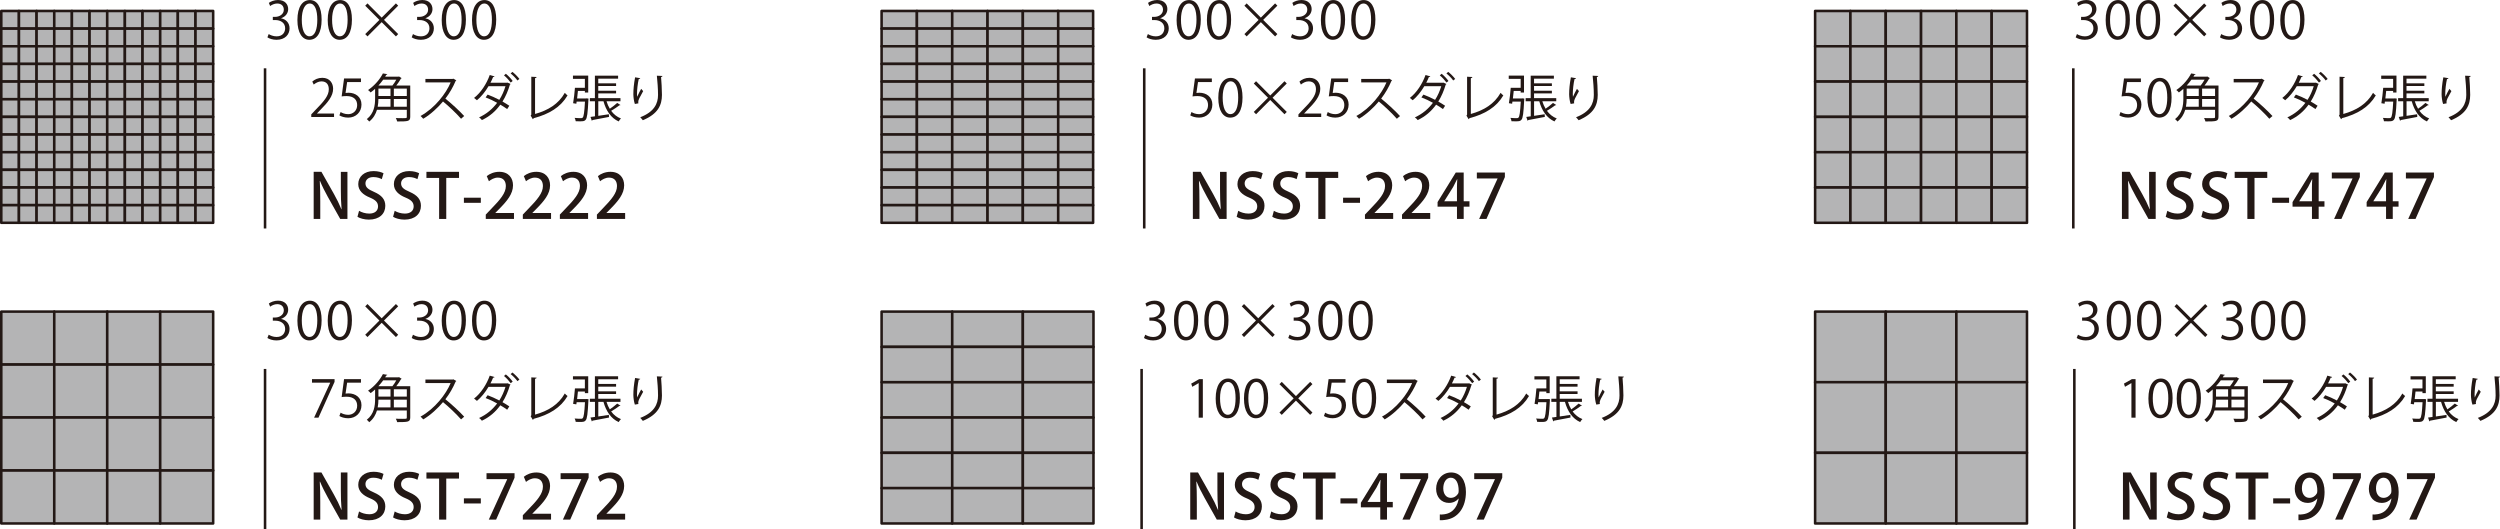 <?xml version="1.0" encoding="UTF-8"?>
<svg id="_レイヤー_1" data-name="レイヤー 1" xmlns="http://www.w3.org/2000/svg" width="243.345" height="51.503" viewBox="0 0 243.345 51.503">
  <defs>
    <style>
      .cls-1 {
        fill: #b4b4b5;
      }

      .cls-2 {
        fill: #231815;
      }

      .cls-3 {
        stroke-linecap: round;
        stroke-linejoin: round;
      }

      .cls-3, .cls-4 {
        fill: none;
        stroke: #231815;
        stroke-width: .25px;
      }

      .cls-4 {
        stroke-miterlimit: 10;
      }
    </style>
  </defs>
  <rect class="cls-1" x=".125" y="1.066" width="1.718" height="1.718"/>
  <rect class="cls-3" x=".125" y="1.066" width="1.718" height="1.718"/>
  <rect class="cls-1" x="1.844" y="1.066" width="1.719" height="1.718"/>
  <rect class="cls-3" x="1.844" y="1.066" width="1.719" height="1.718"/>
  <rect class="cls-1" x="3.562" y="1.066" width="1.718" height="1.718"/>
  <rect class="cls-3" x="3.562" y="1.066" width="1.718" height="1.718"/>
  <rect class="cls-1" x="5.281" y="1.066" width="1.719" height="1.718"/>
  <rect class="cls-3" x="5.281" y="1.066" width="1.719" height="1.718"/>
  <rect class="cls-1" x="6.999" y="1.066" width="1.718" height="1.718"/>
  <rect class="cls-3" x="6.999" y="1.066" width="1.719" height="1.718"/>
  <rect class="cls-1" x="8.718" y="1.066" width="1.719" height="1.718"/>
  <rect class="cls-3" x="8.718" y="1.066" width="1.718" height="1.718"/>
  <rect class="cls-1" x="10.437" y="1.066" width="1.718" height="1.718"/>
  <rect class="cls-3" x="10.437" y="1.066" width="1.718" height="1.718"/>
  <rect class="cls-1" x="12.156" y="1.066" width="1.719" height="1.718"/>
  <rect class="cls-3" x="12.156" y="1.066" width="1.719" height="1.718"/>
  <rect class="cls-1" x="13.874" y="1.066" width="1.718" height="1.718"/>
  <rect class="cls-3" x="13.874" y="1.066" width="1.718" height="1.718"/>
  <rect class="cls-1" x="15.593" y="1.066" width="1.719" height="1.718"/>
  <rect class="cls-3" x="15.593" y="1.066" width="1.719" height="1.718"/>
  <rect class="cls-1" x="17.311" y="1.066" width="1.718" height="1.718"/>
  <rect class="cls-3" x="17.311" y="1.066" width="1.718" height="1.718"/>
  <rect class="cls-1" x="19.03" y="1.066" width="1.719" height="1.718"/>
  <rect class="cls-3" x="19.03" y="1.066" width="1.719" height="1.718"/>
  <rect class="cls-1" x=".125" y="2.785" width="1.718" height="1.719"/>
  <rect class="cls-3" x=".125" y="2.786" width="1.718" height="1.718"/>
  <rect class="cls-1" x="1.844" y="2.785" width="1.719" height="1.719"/>
  <rect class="cls-3" x="1.844" y="2.786" width="1.719" height="1.718"/>
  <rect class="cls-1" x="3.562" y="2.785" width="1.718" height="1.719"/>
  <rect class="cls-3" x="3.562" y="2.786" width="1.718" height="1.718"/>
  <rect class="cls-1" x="5.281" y="2.785" width="1.719" height="1.719"/>
  <rect class="cls-3" x="5.281" y="2.786" width="1.719" height="1.718"/>
  <rect class="cls-1" x="6.999" y="2.785" width="1.718" height="1.719"/>
  <rect class="cls-3" x="6.999" y="2.786" width="1.719" height="1.718"/>
  <rect class="cls-1" x="8.718" y="2.785" width="1.719" height="1.719"/>
  <rect class="cls-3" x="8.718" y="2.786" width="1.718" height="1.718"/>
  <rect class="cls-1" x="10.437" y="2.785" width="1.718" height="1.719"/>
  <rect class="cls-3" x="10.437" y="2.786" width="1.718" height="1.718"/>
  <rect class="cls-1" x="12.156" y="2.785" width="1.719" height="1.719"/>
  <rect class="cls-3" x="12.156" y="2.786" width="1.719" height="1.718"/>
  <rect class="cls-1" x="13.874" y="2.785" width="1.718" height="1.719"/>
  <rect class="cls-3" x="13.874" y="2.786" width="1.718" height="1.718"/>
  <rect class="cls-1" x="15.593" y="2.785" width="1.719" height="1.719"/>
  <rect class="cls-3" x="15.593" y="2.786" width="1.719" height="1.718"/>
  <rect class="cls-1" x="17.311" y="2.785" width="1.718" height="1.719"/>
  <rect class="cls-3" x="17.311" y="2.786" width="1.718" height="1.718"/>
  <rect class="cls-1" x="19.03" y="2.785" width="1.719" height="1.719"/>
  <rect class="cls-3" x="19.03" y="2.786" width="1.719" height="1.718"/>
  <rect class="cls-1" x=".125" y="4.504" width="1.718" height="1.717"/>
  <rect class="cls-3" x=".125" y="4.504" width="1.718" height="1.718"/>
  <rect class="cls-1" x="1.844" y="4.504" width="1.719" height="1.717"/>
  <rect class="cls-3" x="1.844" y="4.504" width="1.719" height="1.718"/>
  <rect class="cls-1" x="3.562" y="4.504" width="1.718" height="1.717"/>
  <rect class="cls-3" x="3.562" y="4.504" width="1.718" height="1.718"/>
  <rect class="cls-1" x="5.281" y="4.504" width="1.719" height="1.717"/>
  <rect class="cls-3" x="5.281" y="4.504" width="1.719" height="1.718"/>
  <rect class="cls-1" x="6.999" y="4.504" width="1.718" height="1.717"/>
  <rect class="cls-3" x="6.999" y="4.504" width="1.719" height="1.718"/>
  <rect class="cls-1" x="8.718" y="4.504" width="1.719" height="1.717"/>
  <rect class="cls-3" x="8.718" y="4.504" width="1.718" height="1.718"/>
  <rect class="cls-1" x="10.437" y="4.504" width="1.718" height="1.717"/>
  <rect class="cls-3" x="10.437" y="4.504" width="1.718" height="1.718"/>
  <rect class="cls-1" x="12.156" y="4.504" width="1.719" height="1.717"/>
  <rect class="cls-3" x="12.156" y="4.504" width="1.719" height="1.718"/>
  <rect class="cls-1" x="13.874" y="4.504" width="1.718" height="1.717"/>
  <rect class="cls-3" x="13.874" y="4.504" width="1.718" height="1.718"/>
  <rect class="cls-1" x="15.593" y="4.504" width="1.719" height="1.717"/>
  <rect class="cls-3" x="15.593" y="4.504" width="1.719" height="1.718"/>
  <rect class="cls-1" x="17.311" y="4.504" width="1.718" height="1.717"/>
  <rect class="cls-3" x="17.311" y="4.504" width="1.718" height="1.718"/>
  <rect class="cls-1" x="19.03" y="4.504" width="1.719" height="1.717"/>
  <rect class="cls-3" x="19.03" y="4.504" width="1.719" height="1.718"/>
  <rect class="cls-1" x=".125" y="6.222" width="1.718" height="1.719"/>
  <rect class="cls-3" x=".125" y="6.223" width="1.718" height="1.718"/>
  <rect class="cls-1" x="1.844" y="6.222" width="1.719" height="1.719"/>
  <rect class="cls-3" x="1.844" y="6.223" width="1.719" height="1.718"/>
  <rect class="cls-1" x="3.562" y="6.222" width="1.718" height="1.719"/>
  <rect class="cls-3" x="3.562" y="6.223" width="1.718" height="1.718"/>
  <rect class="cls-1" x="5.281" y="6.222" width="1.719" height="1.719"/>
  <rect class="cls-3" x="5.281" y="6.223" width="1.719" height="1.718"/>
  <rect class="cls-1" x="6.999" y="6.222" width="1.718" height="1.719"/>
  <rect class="cls-3" x="6.999" y="6.223" width="1.719" height="1.718"/>
  <rect class="cls-1" x="8.718" y="6.222" width="1.719" height="1.719"/>
  <rect class="cls-3" x="8.718" y="6.223" width="1.718" height="1.718"/>
  <rect class="cls-1" x="10.437" y="6.222" width="1.718" height="1.719"/>
  <rect class="cls-3" x="10.437" y="6.223" width="1.718" height="1.718"/>
  <rect class="cls-1" x="12.156" y="6.222" width="1.719" height="1.719"/>
  <rect class="cls-3" x="12.156" y="6.223" width="1.719" height="1.718"/>
  <rect class="cls-1" x="13.874" y="6.222" width="1.718" height="1.719"/>
  <rect class="cls-3" x="13.874" y="6.223" width="1.718" height="1.718"/>
  <rect class="cls-1" x="15.593" y="6.222" width="1.719" height="1.719"/>
  <rect class="cls-3" x="15.593" y="6.223" width="1.719" height="1.718"/>
  <rect class="cls-1" x="17.311" y="6.222" width="1.718" height="1.719"/>
  <rect class="cls-3" x="17.311" y="6.223" width="1.718" height="1.718"/>
  <rect class="cls-1" x="19.03" y="6.222" width="1.719" height="1.719"/>
  <rect class="cls-3" x="19.03" y="6.223" width="1.719" height="1.718"/>
  <rect class="cls-1" x=".125" y="7.941" width="1.718" height="1.717"/>
  <rect class="cls-3" x=".125" y="7.941" width="1.718" height="1.718"/>
  <rect class="cls-1" x="1.844" y="7.941" width="1.719" height="1.717"/>
  <rect class="cls-3" x="1.844" y="7.941" width="1.719" height="1.718"/>
  <rect class="cls-1" x="3.562" y="7.941" width="1.718" height="1.717"/>
  <rect class="cls-3" x="3.562" y="7.941" width="1.718" height="1.718"/>
  <rect class="cls-1" x="5.281" y="7.941" width="1.719" height="1.717"/>
  <rect class="cls-3" x="5.281" y="7.941" width="1.719" height="1.718"/>
  <rect class="cls-1" x="6.999" y="7.941" width="1.718" height="1.717"/>
  <rect class="cls-3" x="6.999" y="7.941" width="1.719" height="1.718"/>
  <rect class="cls-1" x="8.718" y="7.941" width="1.719" height="1.717"/>
  <rect class="cls-3" x="8.718" y="7.941" width="1.718" height="1.718"/>
  <rect class="cls-1" x="10.437" y="7.941" width="1.718" height="1.717"/>
  <rect class="cls-3" x="10.437" y="7.941" width="1.718" height="1.718"/>
  <rect class="cls-1" x="12.156" y="7.941" width="1.719" height="1.717"/>
  <rect class="cls-3" x="12.156" y="7.941" width="1.719" height="1.718"/>
  <rect class="cls-1" x="13.874" y="7.941" width="1.718" height="1.717"/>
  <rect class="cls-3" x="13.874" y="7.941" width="1.718" height="1.718"/>
  <rect class="cls-1" x="15.593" y="7.941" width="1.719" height="1.717"/>
  <rect class="cls-3" x="15.593" y="7.941" width="1.719" height="1.718"/>
  <rect class="cls-1" x="17.311" y="7.941" width="1.718" height="1.717"/>
  <rect class="cls-3" x="17.311" y="7.941" width="1.718" height="1.718"/>
  <rect class="cls-1" x="19.03" y="7.941" width="1.719" height="1.717"/>
  <rect class="cls-3" x="19.03" y="7.941" width="1.719" height="1.718"/>
  <rect class="cls-1" x=".125" y="9.659" width="1.718" height="1.718"/>
  <rect class="cls-3" x=".125" y="9.66" width="1.718" height="1.717"/>
  <rect class="cls-1" x="1.844" y="9.659" width="1.719" height="1.718"/>
  <rect class="cls-3" x="1.844" y="9.66" width="1.719" height="1.717"/>
  <rect class="cls-1" x="3.562" y="9.659" width="1.718" height="1.718"/>
  <rect class="cls-3" x="3.562" y="9.66" width="1.718" height="1.717"/>
  <rect class="cls-1" x="5.281" y="9.659" width="1.719" height="1.718"/>
  <rect class="cls-3" x="5.281" y="9.66" width="1.719" height="1.717"/>
  <rect class="cls-1" x="6.999" y="9.659" width="1.718" height="1.718"/>
  <rect class="cls-3" x="6.999" y="9.66" width="1.719" height="1.717"/>
  <rect class="cls-1" x="8.718" y="9.659" width="1.719" height="1.718"/>
  <rect class="cls-3" x="8.718" y="9.66" width="1.718" height="1.717"/>
  <rect class="cls-1" x="10.437" y="9.659" width="1.718" height="1.718"/>
  <rect class="cls-3" x="10.437" y="9.66" width="1.718" height="1.717"/>
  <rect class="cls-1" x="12.156" y="9.659" width="1.719" height="1.718"/>
  <rect class="cls-3" x="12.156" y="9.66" width="1.719" height="1.717"/>
  <rect class="cls-1" x="13.874" y="9.659" width="1.718" height="1.718"/>
  <rect class="cls-3" x="13.874" y="9.66" width="1.718" height="1.717"/>
  <rect class="cls-1" x="15.593" y="9.659" width="1.719" height="1.718"/>
  <rect class="cls-3" x="15.593" y="9.66" width="1.719" height="1.717"/>
  <rect class="cls-1" x="17.311" y="9.659" width="1.718" height="1.718"/>
  <rect class="cls-3" x="17.311" y="9.66" width="1.718" height="1.717"/>
  <rect class="cls-1" x="19.03" y="9.659" width="1.719" height="1.718"/>
  <rect class="cls-3" x="19.03" y="9.66" width="1.719" height="1.717"/>
  <rect class="cls-1" x=".125" y="11.377" width="1.718" height="1.719"/>
  <rect class="cls-3" x=".125" y="11.377" width="1.718" height="1.719"/>
  <rect class="cls-1" x="1.844" y="11.377" width="1.719" height="1.719"/>
  <rect class="cls-3" x="1.844" y="11.377" width="1.719" height="1.719"/>
  <rect class="cls-1" x="3.562" y="11.377" width="1.718" height="1.719"/>
  <rect class="cls-3" x="3.562" y="11.377" width="1.718" height="1.719"/>
  <rect class="cls-1" x="5.281" y="11.377" width="1.719" height="1.719"/>
  <rect class="cls-3" x="5.281" y="11.377" width="1.719" height="1.719"/>
  <rect class="cls-1" x="6.999" y="11.377" width="1.718" height="1.719"/>
  <rect class="cls-3" x="6.999" y="11.377" width="1.719" height="1.719"/>
  <rect class="cls-1" x="8.718" y="11.377" width="1.719" height="1.719"/>
  <rect class="cls-3" x="8.718" y="11.377" width="1.718" height="1.719"/>
  <rect class="cls-1" x="10.437" y="11.377" width="1.718" height="1.719"/>
  <rect class="cls-3" x="10.437" y="11.377" width="1.718" height="1.719"/>
  <rect class="cls-1" x="12.156" y="11.377" width="1.719" height="1.719"/>
  <rect class="cls-3" x="12.156" y="11.377" width="1.719" height="1.719"/>
  <rect class="cls-1" x="13.874" y="11.377" width="1.718" height="1.719"/>
  <rect class="cls-3" x="13.874" y="11.377" width="1.718" height="1.719"/>
  <rect class="cls-1" x="15.593" y="11.377" width="1.719" height="1.719"/>
  <rect class="cls-3" x="15.593" y="11.377" width="1.719" height="1.719"/>
  <rect class="cls-1" x="17.311" y="11.377" width="1.718" height="1.719"/>
  <rect class="cls-3" x="17.311" y="11.377" width="1.718" height="1.719"/>
  <rect class="cls-1" x="19.03" y="11.377" width="1.719" height="1.719"/>
  <rect class="cls-3" x="19.03" y="11.377" width="1.719" height="1.719"/>
  <rect class="cls-1" x=".125" y="13.096" width="1.718" height="1.718"/>
  <rect class="cls-3" x=".125" y="13.096" width="1.718" height="1.718"/>
  <rect class="cls-1" x="1.844" y="13.096" width="1.719" height="1.718"/>
  <rect class="cls-3" x="1.844" y="13.096" width="1.719" height="1.718"/>
  <rect class="cls-1" x="3.562" y="13.096" width="1.718" height="1.718"/>
  <rect class="cls-3" x="3.562" y="13.096" width="1.718" height="1.718"/>
  <rect class="cls-1" x="5.281" y="13.096" width="1.719" height="1.718"/>
  <rect class="cls-3" x="5.281" y="13.096" width="1.719" height="1.718"/>
  <rect class="cls-1" x="6.999" y="13.096" width="1.718" height="1.718"/>
  <rect class="cls-3" x="6.999" y="13.096" width="1.719" height="1.718"/>
  <rect class="cls-1" x="8.718" y="13.096" width="1.719" height="1.718"/>
  <rect class="cls-3" x="8.718" y="13.096" width="1.718" height="1.718"/>
  <rect class="cls-1" x="10.437" y="13.096" width="1.718" height="1.718"/>
  <rect class="cls-3" x="10.437" y="13.096" width="1.718" height="1.718"/>
  <rect class="cls-1" x="12.156" y="13.096" width="1.719" height="1.718"/>
  <rect class="cls-3" x="12.156" y="13.096" width="1.719" height="1.718"/>
  <rect class="cls-1" x="13.874" y="13.096" width="1.718" height="1.718"/>
  <rect class="cls-3" x="13.874" y="13.096" width="1.718" height="1.718"/>
  <rect class="cls-1" x="15.593" y="13.096" width="1.719" height="1.718"/>
  <rect class="cls-3" x="15.593" y="13.096" width="1.719" height="1.718"/>
  <rect class="cls-1" x="17.311" y="13.096" width="1.718" height="1.718"/>
  <rect class="cls-3" x="17.311" y="13.096" width="1.718" height="1.718"/>
  <rect class="cls-1" x="19.03" y="13.096" width="1.719" height="1.718"/>
  <rect class="cls-3" x="19.03" y="13.096" width="1.719" height="1.718"/>
  <rect class="cls-1" x=".125" y="14.814" width="1.718" height="1.719"/>
  <rect class="cls-3" x=".125" y="14.814" width="1.718" height="1.719"/>
  <rect class="cls-1" x="1.844" y="14.814" width="1.719" height="1.719"/>
  <rect class="cls-3" x="1.844" y="14.814" width="1.719" height="1.719"/>
  <rect class="cls-1" x="3.562" y="14.814" width="1.718" height="1.719"/>
  <rect class="cls-3" x="3.562" y="14.814" width="1.718" height="1.719"/>
  <rect class="cls-1" x="5.281" y="14.814" width="1.719" height="1.719"/>
  <rect class="cls-3" x="5.281" y="14.814" width="1.719" height="1.719"/>
  <rect class="cls-1" x="6.999" y="14.814" width="1.718" height="1.719"/>
  <rect class="cls-3" x="6.999" y="14.814" width="1.719" height="1.719"/>
  <rect class="cls-1" x="8.718" y="14.814" width="1.719" height="1.719"/>
  <rect class="cls-3" x="8.718" y="14.814" width="1.718" height="1.719"/>
  <rect class="cls-1" x="10.437" y="14.814" width="1.718" height="1.719"/>
  <rect class="cls-3" x="10.437" y="14.814" width="1.718" height="1.719"/>
  <rect class="cls-1" x="12.156" y="14.814" width="1.719" height="1.719"/>
  <rect class="cls-3" x="12.156" y="14.814" width="1.719" height="1.719"/>
  <rect class="cls-1" x="13.874" y="14.814" width="1.718" height="1.719"/>
  <rect class="cls-3" x="13.874" y="14.814" width="1.718" height="1.719"/>
  <rect class="cls-1" x="15.593" y="14.814" width="1.719" height="1.719"/>
  <rect class="cls-3" x="15.593" y="14.814" width="1.719" height="1.719"/>
  <rect class="cls-1" x="17.311" y="14.814" width="1.718" height="1.719"/>
  <rect class="cls-3" x="17.311" y="14.814" width="1.718" height="1.719"/>
  <rect class="cls-1" x="19.03" y="14.814" width="1.719" height="1.719"/>
  <rect class="cls-3" x="19.03" y="14.814" width="1.719" height="1.719"/>
  <rect class="cls-1" x=".125" y="16.533" width="1.718" height="1.718"/>
  <rect class="cls-3" x=".125" y="16.533" width="1.718" height="1.718"/>
  <rect class="cls-1" x="1.844" y="16.533" width="1.719" height="1.718"/>
  <rect class="cls-3" x="1.844" y="16.533" width="1.719" height="1.718"/>
  <rect class="cls-1" x="3.562" y="16.533" width="1.718" height="1.718"/>
  <rect class="cls-3" x="3.562" y="16.533" width="1.718" height="1.718"/>
  <rect class="cls-1" x="5.281" y="16.533" width="1.719" height="1.718"/>
  <rect class="cls-3" x="5.281" y="16.533" width="1.719" height="1.718"/>
  <rect class="cls-1" x="6.999" y="16.533" width="1.718" height="1.718"/>
  <rect class="cls-3" x="6.999" y="16.533" width="1.719" height="1.718"/>
  <rect class="cls-1" x="8.718" y="16.533" width="1.719" height="1.718"/>
  <rect class="cls-3" x="8.718" y="16.533" width="1.718" height="1.718"/>
  <rect class="cls-1" x="10.437" y="16.533" width="1.718" height="1.718"/>
  <rect class="cls-3" x="10.437" y="16.533" width="1.718" height="1.718"/>
  <rect class="cls-1" x="12.156" y="16.533" width="1.719" height="1.718"/>
  <rect class="cls-3" x="12.156" y="16.533" width="1.719" height="1.718"/>
  <rect class="cls-1" x="13.874" y="16.533" width="1.718" height="1.718"/>
  <rect class="cls-3" x="13.874" y="16.533" width="1.718" height="1.718"/>
  <rect class="cls-1" x="15.593" y="16.533" width="1.719" height="1.718"/>
  <rect class="cls-3" x="15.593" y="16.533" width="1.719" height="1.718"/>
  <rect class="cls-1" x="17.311" y="16.533" width="1.718" height="1.718"/>
  <rect class="cls-3" x="17.311" y="16.533" width="1.718" height="1.718"/>
  <rect class="cls-1" x="19.03" y="16.533" width="1.719" height="1.718"/>
  <rect class="cls-3" x="19.03" y="16.533" width="1.719" height="1.718"/>
  <rect class="cls-1" x=".125" y="18.251" width="1.718" height="1.719"/>
  <rect class="cls-3" x=".125" y="18.252" width="1.718" height="1.718"/>
  <rect class="cls-1" x="1.844" y="18.251" width="1.719" height="1.719"/>
  <rect class="cls-3" x="1.844" y="18.252" width="1.719" height="1.718"/>
  <rect class="cls-1" x="3.562" y="18.251" width="1.718" height="1.719"/>
  <rect class="cls-3" x="3.562" y="18.252" width="1.718" height="1.718"/>
  <rect class="cls-1" x="5.281" y="18.251" width="1.719" height="1.719"/>
  <rect class="cls-3" x="5.281" y="18.252" width="1.719" height="1.718"/>
  <rect class="cls-1" x="6.999" y="18.251" width="1.718" height="1.719"/>
  <rect class="cls-3" x="6.999" y="18.252" width="1.719" height="1.718"/>
  <rect class="cls-1" x="8.718" y="18.251" width="1.719" height="1.719"/>
  <rect class="cls-3" x="8.718" y="18.252" width="1.718" height="1.718"/>
  <rect class="cls-1" x="10.437" y="18.251" width="1.718" height="1.719"/>
  <rect class="cls-3" x="10.437" y="18.252" width="1.718" height="1.718"/>
  <rect class="cls-1" x="12.156" y="18.251" width="1.719" height="1.719"/>
  <rect class="cls-3" x="12.156" y="18.252" width="1.719" height="1.718"/>
  <rect class="cls-1" x="13.874" y="18.251" width="1.718" height="1.719"/>
  <rect class="cls-3" x="13.874" y="18.252" width="1.718" height="1.718"/>
  <rect class="cls-1" x="15.593" y="18.251" width="1.719" height="1.719"/>
  <rect class="cls-3" x="15.593" y="18.252" width="1.719" height="1.718"/>
  <rect class="cls-1" x="17.311" y="18.251" width="1.718" height="1.719"/>
  <rect class="cls-3" x="17.311" y="18.252" width="1.718" height="1.718"/>
  <rect class="cls-1" x="19.03" y="18.251" width="1.719" height="1.719"/>
  <rect class="cls-3" x="19.03" y="18.252" width="1.719" height="1.718"/>
  <rect class="cls-1" x=".125" y="19.97" width="1.718" height="1.718"/>
  <rect class="cls-3" x=".125" y="19.97" width="1.718" height="1.718"/>
  <rect class="cls-1" x="1.844" y="19.97" width="1.719" height="1.718"/>
  <rect class="cls-3" x="1.844" y="19.97" width="1.719" height="1.718"/>
  <rect class="cls-1" x="3.562" y="19.97" width="1.718" height="1.718"/>
  <rect class="cls-3" x="3.562" y="19.97" width="1.718" height="1.718"/>
  <rect class="cls-1" x="5.281" y="19.97" width="1.719" height="1.718"/>
  <rect class="cls-3" x="5.281" y="19.97" width="1.719" height="1.718"/>
  <rect class="cls-1" x="6.999" y="19.97" width="1.718" height="1.718"/>
  <rect class="cls-3" x="6.999" y="19.97" width="1.719" height="1.718"/>
  <rect class="cls-1" x="8.718" y="19.97" width="1.719" height="1.718"/>
  <rect class="cls-3" x="8.718" y="19.97" width="1.718" height="1.718"/>
  <rect class="cls-1" x="10.437" y="19.97" width="1.718" height="1.718"/>
  <rect class="cls-3" x="10.437" y="19.97" width="1.718" height="1.718"/>
  <rect class="cls-1" x="12.156" y="19.97" width="1.719" height="1.718"/>
  <rect class="cls-3" x="12.156" y="19.97" width="1.719" height="1.718"/>
  <rect class="cls-1" x="13.874" y="19.97" width="1.718" height="1.718"/>
  <rect class="cls-3" x="13.874" y="19.97" width="1.718" height="1.718"/>
  <rect class="cls-1" x="15.593" y="19.97" width="1.719" height="1.718"/>
  <rect class="cls-3" x="15.593" y="19.97" width="1.719" height="1.718"/>
  <rect class="cls-1" x="17.311" y="19.97" width="1.718" height="1.718"/>
  <rect class="cls-3" x="17.311" y="19.97" width="1.718" height="1.718"/>
  <rect class="cls-1" x="19.03" y="19.97" width="1.719" height="1.718"/>
  <rect class="cls-3" x="19.03" y="19.97" width="1.719" height="1.718"/>
  <g>
    <path class="cls-2" d="M32.516,11.389h-2.218v-.255l.365-.385c.892-.901,1.342-1.446,1.342-2.057,0-.4-.176-.771-.716-.771-.301,0-.57,.165-.751,.31l-.14-.29c.229-.206,.57-.366,.971-.366,.756,0,1.056,.551,1.056,1.066,0,.706-.495,1.306-1.271,2.087l-.296,.311v.01h1.657v.34Z"/>
    <path class="cls-2" d="M35.136,7.641v.345h-1.346l-.155,1.061c.08-.01,.16-.02,.29-.02,.666,0,1.261,.396,1.261,1.151,0,.741-.55,1.271-1.291,1.271-.375,0-.69-.11-.86-.22l.12-.325c.14,.095,.415,.21,.74,.21,.471,0,.876-.345,.871-.886,0-.516-.33-.876-1.031-.876-.2,0-.355,.015-.48,.035l.235-1.747h1.646Z"/>
    <path class="cls-2" d="M39.932,8.326v3.038c0,.235-.064,.345-.245,.4-.181,.055-.511,.06-1.026,.06-.02-.095-.08-.24-.135-.331,.25,.005,.485,.01,.666,.01,.385,0,.405,0,.405-.14v-.676h-2.903c-.125,.42-.35,.826-.756,1.146-.045-.065-.165-.19-.234-.24,.715-.565,.806-1.361,.806-2.012v-.936c-.136,.125-.28,.245-.436,.355-.061-.075-.171-.186-.251-.235,.691-.465,1.187-1.106,1.447-1.617l.43,.07c-.005,.04-.04,.065-.104,.065l-.105,.18h1.291l.056-.02,.26,.165c-.015,.02-.045,.035-.07,.04-.114,.205-.285,.46-.455,.676h1.361Zm-1.922,1.312h-1.176c0,.235-.021,.49-.07,.75h1.246v-.75Zm.186-1.312c.135-.165,.275-.375,.38-.57h-1.276c-.135,.185-.29,.38-.465,.57h1.361Zm-1.361,.3v.716h1.176v-.716h-1.176Zm2.763,.716v-.716h-1.262v.716h1.262Zm-1.262,1.046h1.262v-.75h-1.262v.75Z"/>
    <path class="cls-2" d="M44.417,7.821c-.01,.025-.035,.045-.064,.055-.271,.635-.591,1.186-1.001,1.722,.545,.435,1.366,1.181,1.831,1.696l-.305,.266c-.44-.511-1.246-1.271-1.757-1.682-.44,.535-1.201,1.266-1.927,1.682-.056-.075-.176-.2-.261-.271,1.387-.761,2.482-2.182,2.933-3.268h-2.457v-.34h2.652l.065-.025,.29,.166Z"/>
    <path class="cls-2" d="M49.697,8.176c-.005,.03-.03,.04-.06,.055-.181,.606-.421,1.171-.726,1.652,.215,.125,.48,.28,.665,.41l-.21,.325c-.181-.14-.455-.305-.666-.43-.46,.636-1.036,1.146-1.796,1.501-.051-.085-.181-.205-.271-.265,.73-.331,1.301-.816,1.757-1.417-.371-.205-.756-.391-1.121-.525l.195-.275c.365,.135,.755,.311,1.136,.511,.255-.391,.466-.871,.601-1.327h-1.651c-.32,.541-.716,1.031-1.126,1.367-.061-.061-.201-.17-.281-.226,.651-.5,1.227-1.376,1.527-2.232l.465,.135c-.02,.055-.08,.07-.14,.065-.07,.18-.16,.375-.256,.555h1.622l.045-.015,.29,.135Zm-.46-.996c.235,.185,.516,.485,.665,.701l-.189,.155c-.141-.2-.436-.526-.656-.701l.181-.155Zm.641-.185c.235,.185,.53,.48,.681,.69l-.195,.15c-.136-.206-.445-.516-.661-.686l.176-.155Z"/>
    <path class="cls-2" d="M52.08,11.094c1.271-.355,2.282-.966,2.897-2.057,.065,.085,.19,.19,.266,.25-.676,1.151-1.792,1.822-3.299,2.217-.01,.04-.039,.085-.08,.1l-.21-.351,.061-.095v-3.689l.516,.025c-.005,.055-.051,.101-.15,.11v3.488Z"/>
    <path class="cls-2" d="M57.024,9.583l.075-.01,.186,.025c-.005,.03-.005,.075-.01,.11-.065,1.321-.125,1.787-.271,1.952-.11,.13-.221,.15-.57,.15-.115,0-.256,0-.396-.01-.01-.101-.05-.235-.105-.326,.275,.025,.525,.025,.636,.025,.07,0,.115-.015,.15-.055,.1-.105,.165-.511,.22-1.557h-.811l-.03,.21-.314-.05c.069-.391,.145-1.026,.18-1.501h.966v-.871h-1.161v-.315h1.486v1.646h-.325v-.155h-.676l-.08,.731h.851Zm2.013,.27c.08,.266,.185,.511,.32,.731,.25-.175,.54-.4,.721-.566l.32,.206c-.025,.025-.065,.03-.105,.025-.205,.16-.535,.38-.806,.536,.245,.335,.565,.595,.956,.746-.075,.07-.175,.2-.221,.29-.75-.335-1.23-1.051-1.481-1.967h-.505v1.421c.325-.05,.681-.1,1.03-.155l.016,.26c-.601,.12-1.217,.235-1.611,.306-.011,.035-.035,.06-.065,.07l-.13-.375c.125-.015,.275-.035,.436-.06v-1.467h-.496v-.305h.49v-2.187h2.258v.295h-1.932v.456h1.736v.26h-1.736v.456h1.736v.26h-1.736v.46h2.162v.305h-1.356Z"/>
    <path class="cls-2" d="M61.795,10.118c-.096-.271-.141-.661-.146-.941,0-.47,.05-1.016,.17-1.651l.501,.085c-.021,.065-.08,.08-.146,.085-.1,.416-.17,1.051-.17,1.457,0,.11,.005,.2,.015,.271,.101-.246,.286-.585,.391-.776,.045,.065,.146,.17,.195,.22-.37,.666-.48,.856-.48,1.066,0,.04,.005,.08,.015,.125l-.345,.061Zm2.683-2.723c-.005,.06-.045,.085-.131,.11,.035,.436,.086,1.161,.086,1.737-.006,.966-.355,1.837-1.862,2.462-.055-.08-.175-.215-.25-.291,1.366-.521,1.731-1.346,1.731-2.167,0-.616-.06-1.341-.115-1.877l.541,.025Z"/>
  </g>
  <g>
    <path class="cls-2" d="M33.818,21.313h-.701l-1.205-2.147c-.276-.498-.552-1.037-.762-1.553l-.024,.006c.036,.582,.048,1.175,.048,1.979v1.715h-.642v-4.587h.756l1.199,2.123c.288,.504,.546,1.032,.744,1.518l.018-.006c-.054-.624-.072-1.211-.072-1.943v-1.691h.642v4.587Z"/>
    <path class="cls-2" d="M37.162,17.439c-.15-.084-.438-.204-.816-.204-.545,0-.773,.318-.773,.611,0,.39,.258,.582,.84,.834,.737,.324,1.092,.726,1.092,1.355,0,.768-.57,1.343-1.602,1.343-.432,0-.888-.126-1.109-.276l.156-.582c.245,.15,.617,.27,.995,.27,.546,0,.852-.282,.852-.696,0-.39-.233-.63-.779-.857-.684-.276-1.146-.69-1.146-1.313,0-.726,.582-1.271,1.493-1.271,.438,0,.768,.108,.966,.21l-.168,.576Z"/>
    <path class="cls-2" d="M40.63,17.439c-.15-.084-.438-.204-.816-.204-.545,0-.773,.318-.773,.611,0,.39,.258,.582,.84,.834,.737,.324,1.092,.726,1.092,1.355,0,.768-.57,1.343-1.602,1.343-.432,0-.888-.126-1.109-.276l.156-.582c.245,.15,.617,.27,.995,.27,.546,0,.852-.282,.852-.696,0-.39-.233-.63-.779-.857-.684-.276-1.146-.69-1.146-1.313,0-.726,.582-1.271,1.493-1.271,.438,0,.768,.108,.966,.21l-.168,.576Z"/>
    <path class="cls-2" d="M44.679,17.319h-1.241v3.994h-.695v-3.994h-1.235v-.594h3.172v.594Z"/>
  </g>
  <path class="cls-2" d="M45.155,19.244h1.648v.498h-1.648v-.498Z"/>
  <g>
    <path class="cls-2" d="M50.031,21.313h-2.747v-.426l.475-.498c.953-.978,1.48-1.601,1.48-2.279,0-.438-.21-.822-.779-.822-.348,0-.659,.186-.869,.354l-.21-.498c.275-.228,.713-.42,1.217-.42,.93,0,1.338,.629,1.338,1.313,0,.828-.564,1.518-1.35,2.309l-.372,.377v.012h1.817v.576Z"/>
    <path class="cls-2" d="M53.638,21.313h-2.747v-.426l.475-.498c.953-.978,1.48-1.601,1.48-2.279,0-.438-.21-.822-.779-.822-.348,0-.659,.186-.869,.354l-.21-.498c.275-.228,.713-.42,1.217-.42,.93,0,1.338,.629,1.338,1.313,0,.828-.564,1.518-1.35,2.309l-.372,.377v.012h1.817v.576Z"/>
    <path class="cls-2" d="M57.243,21.313h-2.747v-.426l.475-.498c.953-.978,1.48-1.601,1.48-2.279,0-.438-.21-.822-.779-.822-.348,0-.659,.186-.869,.354l-.21-.498c.275-.228,.713-.42,1.217-.42,.93,0,1.338,.629,1.338,1.313,0,.828-.564,1.518-1.35,2.309l-.372,.377v.012h1.817v.576Z"/>
    <path class="cls-2" d="M60.849,21.313h-2.747v-.426l.475-.498c.953-.978,1.48-1.601,1.48-2.279,0-.438-.21-.822-.779-.822-.348,0-.659,.186-.869,.354l-.21-.498c.275-.228,.713-.42,1.217-.42,.93,0,1.338,.629,1.338,1.313,0,.828-.564,1.518-1.35,2.309l-.372,.377v.012h1.817v.576Z"/>
  </g>
  <line class="cls-4" x1="25.799" y1="6.649" x2="25.799" y2="22.24"/>
  <g>
    <path class="cls-2" d="M27.37,1.787c.44,.075,.816,.43,.816,.971,0,.596-.431,1.116-1.271,1.116-.375,0-.716-.12-.886-.24l.125-.32c.135,.09,.436,.225,.766,.225,.631,0,.836-.44,.836-.786,0-.551-.466-.801-.956-.801h-.245v-.311h.245c.36,0,.826-.225,.826-.695,0-.325-.195-.605-.646-.605-.274,0-.535,.135-.686,.245l-.125-.306c.181-.14,.531-.28,.891-.28,.687,0,.991,.436,.991,.886,0,.385-.245,.73-.681,.886v.015Z"/>
    <path class="cls-2" d="M28.949,1.952C28.949,.641,29.46,.005,30.16,.005c.711,0,1.146,.67,1.146,1.897,0,1.301-.456,1.972-1.201,1.972-.681,0-1.156-.671-1.156-1.922Zm1.937-.03c0-.936-.225-1.581-.75-1.581-.445,0-.761,.595-.761,1.581,0,.986,.274,1.612,.745,1.612,.556,0,.766-.721,.766-1.612Z"/>
    <path class="cls-2" d="M31.899,1.952C31.899,.641,32.41,.005,33.11,.005c.711,0,1.146,.67,1.146,1.897,0,1.301-.455,1.972-1.201,1.972-.681,0-1.156-.671-1.156-1.922Zm1.937-.03c0-.936-.225-1.581-.75-1.581-.446,0-.761,.595-.761,1.581,0,.986,.275,1.612,.745,1.612,.556,0,.766-.721,.766-1.612Z"/>
    <path class="cls-2" d="M38.758,3.318l-.221,.226-1.386-1.387-1.382,1.387-.22-.226,1.381-1.381-1.381-1.381,.22-.225,1.382,1.386,1.386-1.386,.221,.22-1.382,1.386,1.382,1.381Z"/>
    <path class="cls-2" d="M41.415,1.787c.44,.075,.816,.43,.816,.971,0,.596-.431,1.116-1.271,1.116-.375,0-.716-.12-.886-.24l.125-.32c.135,.09,.436,.225,.766,.225,.631,0,.836-.44,.836-.786,0-.551-.466-.801-.956-.801h-.245v-.311h.245c.36,0,.826-.225,.826-.695,0-.325-.195-.605-.646-.605-.274,0-.535,.135-.686,.245l-.125-.306c.181-.14,.531-.28,.891-.28,.687,0,.991,.436,.991,.886,0,.385-.245,.73-.681,.886v.015Z"/>
    <path class="cls-2" d="M42.994,1.952C42.994,.641,43.505,.005,44.205,.005c.711,0,1.146,.67,1.146,1.897,0,1.301-.456,1.972-1.201,1.972-.681,0-1.156-.671-1.156-1.922Zm1.937-.03c0-.936-.225-1.581-.75-1.581-.445,0-.761,.595-.761,1.581,0,.986,.274,1.612,.745,1.612,.556,0,.766-.721,.766-1.612Z"/>
    <path class="cls-2" d="M45.944,1.952C45.944,.641,46.455,.005,47.155,.005c.711,0,1.146,.67,1.146,1.897,0,1.301-.455,1.972-1.201,1.972-.681,0-1.156-.671-1.156-1.922Zm1.937-.03c0-.936-.225-1.581-.75-1.581-.446,0-.761,.595-.761,1.581,0,.986,.275,1.612,.745,1.612,.556,0,.766-.721,.766-1.612Z"/>
  </g>
  <rect class="cls-1" x="102.964" y="1.067" width="3.437" height="1.718"/>
  <rect class="cls-3" x="102.964" y="1.067" width="3.437" height="1.718"/>
  <rect class="cls-1" x="102.964" y="2.786" width="3.437" height="1.718"/>
  <rect class="cls-3" x="102.964" y="2.786" width="3.437" height="1.717"/>
  <rect class="cls-1" x="102.964" y="4.504" width="3.437" height="1.719"/>
  <rect class="cls-3" x="102.964" y="4.504" width="3.437" height="1.719"/>
  <rect class="cls-1" x="102.964" y="6.223" width="3.437" height="1.718"/>
  <rect class="cls-3" x="102.964" y="6.223" width="3.437" height="1.718"/>
  <rect class="cls-1" x="102.964" y="7.941" width="3.437" height="1.719"/>
  <rect class="cls-3" x="102.964" y="7.941" width="3.437" height="1.719"/>
  <rect class="cls-1" x="102.964" y="9.66" width="3.437" height="1.718"/>
  <rect class="cls-3" x="102.964" y="9.66" width="3.437" height="1.718"/>
  <rect class="cls-1" x="102.964" y="11.378" width="3.437" height="1.719"/>
  <rect class="cls-3" x="102.964" y="11.378" width="3.437" height="1.719"/>
  <rect class="cls-1" x="102.964" y="13.097" width="3.437" height="1.718"/>
  <rect class="cls-3" x="102.964" y="13.097" width="3.437" height="1.718"/>
  <rect class="cls-1" x="102.964" y="14.815" width="3.437" height="1.718"/>
  <rect class="cls-3" x="102.964" y="14.816" width="3.437" height="1.717"/>
  <rect class="cls-1" x="102.964" y="16.533" width="3.437" height="1.718"/>
  <rect class="cls-3" x="102.964" y="16.533" width="3.437" height="1.719"/>
  <rect class="cls-1" x="102.964" y="18.252" width="3.437" height="1.718"/>
  <rect class="cls-3" x="102.964" y="18.253" width="3.437" height="1.717"/>
  <rect class="cls-1" x="102.964" y="19.97" width="3.437" height="1.719"/>
  <rect class="cls-3" x="102.964" y="19.97" width="3.437" height="1.719"/>
  <rect class="cls-1" x="85.813" y="1.066" width="3.438" height="1.717"/>
  <rect class="cls-3" x="85.813" y="1.066" width="3.438" height="1.718"/>
  <rect class="cls-1" x="89.25" y="1.066" width="3.437" height="1.717"/>
  <rect class="cls-3" x="89.25" y="1.066" width="3.437" height="1.718"/>
  <rect class="cls-1" x="92.687" y="1.066" width="3.437" height="1.717"/>
  <rect class="cls-3" x="92.687" y="1.066" width="3.437" height="1.718"/>
  <rect class="cls-1" x="96.125" y="1.066" width="3.438" height="1.717"/>
  <rect class="cls-3" x="96.125" y="1.066" width="3.437" height="1.718"/>
  <rect class="cls-1" x="99.562" y="1.066" width="3.437" height="1.717"/>
  <rect class="cls-3" x="99.562" y="1.066" width="3.437" height="1.718"/>
  <rect class="cls-1" x="85.813" y="2.784" width="3.438" height="1.719"/>
  <rect class="cls-3" x="85.813" y="2.785" width="3.438" height="1.718"/>
  <rect class="cls-1" x="89.25" y="2.784" width="3.437" height="1.719"/>
  <rect class="cls-3" x="89.25" y="2.785" width="3.437" height="1.718"/>
  <rect class="cls-1" x="92.687" y="2.784" width="3.437" height="1.719"/>
  <rect class="cls-3" x="92.687" y="2.785" width="3.437" height="1.718"/>
  <rect class="cls-1" x="96.125" y="2.784" width="3.438" height="1.719"/>
  <rect class="cls-3" x="96.125" y="2.785" width="3.437" height="1.718"/>
  <rect class="cls-1" x="99.562" y="2.784" width="3.437" height="1.719"/>
  <rect class="cls-3" x="99.562" y="2.785" width="3.437" height="1.718"/>
  <rect class="cls-1" x="85.813" y="4.503" width="3.438" height="1.717"/>
  <rect class="cls-3" x="85.813" y="4.503" width="3.438" height="1.718"/>
  <rect class="cls-1" x="89.25" y="4.503" width="3.437" height="1.717"/>
  <rect class="cls-3" x="89.25" y="4.503" width="3.437" height="1.718"/>
  <rect class="cls-1" x="92.687" y="4.503" width="3.437" height="1.717"/>
  <rect class="cls-3" x="92.687" y="4.503" width="3.437" height="1.718"/>
  <rect class="cls-1" x="96.125" y="4.503" width="3.438" height="1.717"/>
  <rect class="cls-3" x="96.125" y="4.503" width="3.437" height="1.718"/>
  <rect class="cls-1" x="99.562" y="4.503" width="3.437" height="1.717"/>
  <rect class="cls-3" x="99.562" y="4.503" width="3.437" height="1.718"/>
  <rect class="cls-1" x="85.813" y="6.221" width="3.438" height="1.719"/>
  <rect class="cls-3" x="85.813" y="6.222" width="3.438" height="1.718"/>
  <rect class="cls-1" x="89.25" y="6.221" width="3.437" height="1.719"/>
  <rect class="cls-3" x="89.25" y="6.222" width="3.437" height="1.718"/>
  <rect class="cls-1" x="92.687" y="6.221" width="3.437" height="1.719"/>
  <rect class="cls-3" x="92.687" y="6.222" width="3.437" height="1.718"/>
  <rect class="cls-1" x="96.125" y="6.221" width="3.438" height="1.719"/>
  <rect class="cls-3" x="96.125" y="6.222" width="3.437" height="1.718"/>
  <rect class="cls-1" x="99.562" y="6.221" width="3.437" height="1.719"/>
  <rect class="cls-3" x="99.562" y="6.222" width="3.437" height="1.718"/>
  <rect class="cls-1" x="85.813" y="7.94" width="3.438" height="1.718"/>
  <rect class="cls-3" x="85.813" y="7.94" width="3.438" height="1.718"/>
  <rect class="cls-1" x="89.25" y="7.94" width="3.437" height="1.718"/>
  <rect class="cls-3" x="89.25" y="7.94" width="3.437" height="1.718"/>
  <rect class="cls-1" x="92.687" y="7.94" width="3.437" height="1.718"/>
  <rect class="cls-3" x="92.687" y="7.94" width="3.437" height="1.718"/>
  <rect class="cls-1" x="96.125" y="7.94" width="3.438" height="1.718"/>
  <rect class="cls-3" x="96.125" y="7.94" width="3.437" height="1.718"/>
  <rect class="cls-1" x="99.562" y="7.94" width="3.437" height="1.718"/>
  <rect class="cls-3" x="99.562" y="7.94" width="3.437" height="1.718"/>
  <rect class="cls-1" x="85.813" y="9.658" width="3.438" height="1.718"/>
  <rect class="cls-3" x="85.813" y="9.658" width="3.438" height="1.718"/>
  <rect class="cls-1" x="89.25" y="9.658" width="3.437" height="1.718"/>
  <rect class="cls-3" x="89.25" y="9.658" width="3.437" height="1.718"/>
  <rect class="cls-1" x="92.687" y="9.658" width="3.437" height="1.718"/>
  <rect class="cls-3" x="92.687" y="9.658" width="3.437" height="1.718"/>
  <rect class="cls-1" x="96.125" y="9.658" width="3.438" height="1.718"/>
  <rect class="cls-3" x="96.125" y="9.658" width="3.437" height="1.718"/>
  <rect class="cls-1" x="99.562" y="9.658" width="3.437" height="1.718"/>
  <rect class="cls-3" x="99.562" y="9.658" width="3.437" height="1.718"/>
  <rect class="cls-1" x="85.813" y="11.376" width="3.438" height="1.718"/>
  <rect class="cls-3" x="85.813" y="11.376" width="3.438" height="1.718"/>
  <rect class="cls-1" x="89.25" y="11.376" width="3.437" height="1.718"/>
  <rect class="cls-3" x="89.25" y="11.376" width="3.437" height="1.718"/>
  <rect class="cls-1" x="92.687" y="11.376" width="3.437" height="1.718"/>
  <rect class="cls-3" x="92.687" y="11.376" width="3.437" height="1.718"/>
  <rect class="cls-1" x="96.125" y="11.376" width="3.438" height="1.718"/>
  <rect class="cls-3" x="96.125" y="11.376" width="3.437" height="1.718"/>
  <rect class="cls-1" x="99.562" y="11.376" width="3.437" height="1.718"/>
  <rect class="cls-3" x="99.562" y="11.376" width="3.437" height="1.718"/>
  <rect class="cls-1" x="85.813" y="13.095" width="3.438" height="1.718"/>
  <rect class="cls-3" x="85.813" y="13.095" width="3.438" height="1.719"/>
  <rect class="cls-1" x="89.25" y="13.095" width="3.437" height="1.718"/>
  <rect class="cls-3" x="89.25" y="13.095" width="3.437" height="1.719"/>
  <rect class="cls-1" x="92.687" y="13.095" width="3.437" height="1.718"/>
  <rect class="cls-3" x="92.687" y="13.095" width="3.437" height="1.719"/>
  <rect class="cls-1" x="96.125" y="13.095" width="3.438" height="1.718"/>
  <rect class="cls-3" x="96.125" y="13.095" width="3.437" height="1.719"/>
  <rect class="cls-1" x="99.562" y="13.095" width="3.437" height="1.718"/>
  <rect class="cls-3" x="99.562" y="13.095" width="3.437" height="1.719"/>
  <rect class="cls-1" x="85.813" y="14.814" width="3.438" height="1.718"/>
  <rect class="cls-3" x="85.813" y="14.814" width="3.438" height="1.717"/>
  <rect class="cls-1" x="89.25" y="14.814" width="3.437" height="1.718"/>
  <rect class="cls-3" x="89.25" y="14.814" width="3.437" height="1.717"/>
  <rect class="cls-1" x="92.687" y="14.814" width="3.437" height="1.718"/>
  <rect class="cls-3" x="92.687" y="14.814" width="3.437" height="1.717"/>
  <rect class="cls-1" x="96.125" y="14.814" width="3.438" height="1.718"/>
  <rect class="cls-3" x="96.125" y="14.814" width="3.437" height="1.717"/>
  <rect class="cls-1" x="99.562" y="14.814" width="3.437" height="1.718"/>
  <rect class="cls-3" x="99.562" y="14.814" width="3.437" height="1.717"/>
  <rect class="cls-1" x="85.813" y="16.532" width="3.438" height="1.718"/>
  <rect class="cls-3" x="85.813" y="16.532" width="3.438" height="1.718"/>
  <rect class="cls-1" x="89.25" y="16.532" width="3.437" height="1.718"/>
  <rect class="cls-3" x="89.25" y="16.532" width="3.437" height="1.718"/>
  <rect class="cls-1" x="92.687" y="16.532" width="3.437" height="1.718"/>
  <rect class="cls-3" x="92.687" y="16.532" width="3.437" height="1.718"/>
  <rect class="cls-1" x="96.125" y="16.532" width="3.438" height="1.718"/>
  <rect class="cls-3" x="96.125" y="16.532" width="3.437" height="1.718"/>
  <rect class="cls-1" x="99.562" y="16.532" width="3.437" height="1.718"/>
  <rect class="cls-3" x="99.562" y="16.532" width="3.437" height="1.718"/>
  <rect class="cls-1" x="85.813" y="18.25" width="3.438" height="1.719"/>
  <rect class="cls-3" x="85.813" y="18.251" width="3.438" height="1.718"/>
  <rect class="cls-1" x="89.25" y="18.25" width="3.437" height="1.719"/>
  <rect class="cls-3" x="89.25" y="18.251" width="3.437" height="1.718"/>
  <rect class="cls-1" x="92.687" y="18.25" width="3.437" height="1.719"/>
  <rect class="cls-3" x="92.687" y="18.251" width="3.437" height="1.718"/>
  <rect class="cls-1" x="96.125" y="18.25" width="3.438" height="1.719"/>
  <rect class="cls-3" x="96.125" y="18.251" width="3.437" height="1.718"/>
  <rect class="cls-1" x="99.562" y="18.25" width="3.437" height="1.719"/>
  <rect class="cls-3" x="99.562" y="18.251" width="3.437" height="1.718"/>
  <rect class="cls-1" x="85.813" y="19.969" width="3.438" height="1.718"/>
  <rect class="cls-3" x="85.813" y="19.969" width="3.438" height="1.718"/>
  <rect class="cls-1" x="89.25" y="19.969" width="3.437" height="1.718"/>
  <rect class="cls-3" x="89.25" y="19.969" width="3.437" height="1.718"/>
  <rect class="cls-1" x="92.687" y="19.969" width="3.437" height="1.718"/>
  <rect class="cls-3" x="92.687" y="19.969" width="3.437" height="1.718"/>
  <rect class="cls-1" x="96.125" y="19.969" width="3.438" height="1.718"/>
  <rect class="cls-3" x="96.125" y="19.969" width="3.437" height="1.718"/>
  <rect class="cls-1" x="99.562" y="19.969" width="3.437" height="1.718"/>
  <rect class="cls-3" x="99.562" y="19.969" width="3.437" height="1.718"/>
  <g>
    <path class="cls-2" d="M117.959,7.641v.345h-1.347l-.154,1.061c.08-.01,.16-.02,.29-.02,.665,0,1.261,.396,1.261,1.151,0,.741-.55,1.271-1.291,1.271-.375,0-.69-.11-.86-.22l.12-.325c.14,.095,.415,.21,.74,.21,.471,0,.876-.345,.871-.886,0-.516-.33-.876-1.031-.876-.2,0-.355,.015-.48,.035l.235-1.747h1.646Z"/>
    <path class="cls-2" d="M118.587,9.527c0-1.312,.511-1.947,1.211-1.947,.711,0,1.146,.67,1.146,1.897,0,1.301-.455,1.972-1.201,1.972-.681,0-1.156-.671-1.156-1.922Zm1.937-.03c0-.936-.225-1.581-.75-1.581-.446,0-.761,.595-.761,1.581,0,.986,.275,1.612,.745,1.612,.556,0,.766-.721,.766-1.612Z"/>
    <path class="cls-2" d="M125.251,10.894l-.221,.226-1.387-1.387-1.381,1.387-.221-.226,1.382-1.381-1.382-1.381,.221-.225,1.381,1.386,1.387-1.386,.221,.22-1.382,1.386,1.382,1.381Z"/>
    <path class="cls-2" d="M128.604,11.389h-2.218v-.255l.365-.385c.892-.901,1.342-1.446,1.342-2.057,0-.4-.176-.771-.716-.771-.301,0-.57,.165-.751,.31l-.14-.29c.229-.206,.57-.366,.971-.366,.756,0,1.056,.551,1.056,1.066,0,.706-.495,1.306-1.271,2.087l-.296,.311v.01h1.657v.34Z"/>
    <path class="cls-2" d="M131.223,7.641v.345h-1.346l-.155,1.061c.08-.01,.16-.02,.29-.02,.666,0,1.261,.396,1.261,1.151,0,.741-.55,1.271-1.291,1.271-.375,0-.69-.11-.86-.22l.12-.325c.14,.095,.415,.21,.74,.21,.471,0,.876-.345,.871-.886,0-.516-.33-.876-1.031-.876-.2,0-.355,.015-.48,.035l.235-1.747h1.646Z"/>
    <path class="cls-2" d="M135.505,7.821c-.01,.025-.035,.045-.064,.055-.271,.635-.591,1.186-1.001,1.722,.545,.435,1.366,1.181,1.831,1.696l-.305,.266c-.44-.511-1.246-1.271-1.757-1.682-.44,.535-1.201,1.266-1.927,1.682-.056-.075-.176-.2-.261-.271,1.387-.761,2.482-2.182,2.933-3.268h-2.457v-.34h2.652l.065-.025,.29,.166Z"/>
    <path class="cls-2" d="M140.785,8.176c-.005,.03-.03,.04-.06,.055-.181,.606-.421,1.171-.726,1.652,.215,.125,.48,.28,.665,.41l-.21,.325c-.181-.14-.455-.305-.666-.43-.46,.636-1.036,1.146-1.796,1.501-.051-.085-.181-.205-.271-.265,.73-.331,1.301-.816,1.757-1.417-.371-.205-.756-.391-1.121-.525l.195-.275c.365,.135,.755,.311,1.136,.511,.255-.391,.466-.871,.601-1.327h-1.651c-.32,.541-.716,1.031-1.126,1.367-.061-.061-.201-.17-.281-.226,.651-.5,1.227-1.376,1.527-2.232l.465,.135c-.02,.055-.08,.07-.14,.065-.07,.18-.16,.375-.256,.555h1.622l.045-.015,.29,.135Zm-.46-.996c.235,.185,.516,.485,.665,.701l-.189,.155c-.141-.2-.436-.526-.656-.701l.181-.155Zm.641-.185c.235,.185,.53,.48,.681,.69l-.195,.15c-.136-.206-.445-.516-.661-.686l.176-.155Z"/>
    <path class="cls-2" d="M143.168,11.094c1.271-.355,2.282-.966,2.897-2.057,.065,.085,.19,.19,.266,.25-.676,1.151-1.792,1.822-3.299,2.217-.01,.04-.039,.085-.08,.1l-.21-.351,.061-.095v-3.689l.516,.025c-.005,.055-.051,.101-.15,.11v3.488Z"/>
    <path class="cls-2" d="M148.112,9.583l.075-.01,.186,.025c-.005,.03-.005,.075-.01,.11-.065,1.321-.125,1.787-.271,1.952-.11,.13-.221,.15-.57,.15-.115,0-.256,0-.396-.01-.01-.101-.05-.235-.105-.326,.275,.025,.525,.025,.636,.025,.07,0,.115-.015,.15-.055,.1-.105,.165-.511,.22-1.557h-.811l-.03,.21-.314-.05c.069-.391,.145-1.026,.18-1.501h.966v-.871h-1.161v-.315h1.486v1.646h-.325v-.155h-.676l-.08,.731h.851Zm2.013,.27c.08,.266,.185,.511,.32,.731,.25-.175,.54-.4,.721-.566l.32,.206c-.025,.025-.065,.03-.105,.025-.205,.16-.535,.38-.806,.536,.245,.335,.565,.595,.956,.746-.075,.07-.175,.2-.221,.29-.75-.335-1.23-1.051-1.481-1.967h-.505v1.421c.325-.05,.681-.1,1.03-.155l.016,.26c-.601,.12-1.217,.235-1.611,.306-.011,.035-.035,.06-.065,.07l-.13-.375c.125-.015,.275-.035,.436-.06v-1.467h-.496v-.305h.49v-2.187h2.258v.295h-1.932v.456h1.736v.26h-1.736v.456h1.736v.26h-1.736v.46h2.162v.305h-1.356Z"/>
    <path class="cls-2" d="M152.883,10.118c-.096-.271-.141-.661-.146-.941,0-.47,.05-1.016,.17-1.651l.501,.085c-.021,.065-.08,.08-.146,.085-.1,.416-.17,1.051-.17,1.457,0,.11,.005,.2,.015,.271,.101-.246,.286-.585,.391-.776,.045,.065,.146,.17,.195,.22-.37,.666-.48,.856-.48,1.066,0,.04,.005,.08,.015,.125l-.345,.061Zm2.683-2.723c-.005,.06-.045,.085-.131,.11,.035,.436,.086,1.161,.086,1.737-.006,.966-.355,1.837-1.862,2.462-.055-.08-.175-.215-.25-.291,1.366-.521,1.731-1.346,1.731-2.167,0-.616-.06-1.341-.115-1.877l.541,.025Z"/>
  </g>
  <g>
    <path class="cls-2" d="M119.396,21.313h-.701l-1.205-2.147c-.276-.498-.552-1.037-.762-1.553l-.024,.006c.036,.582,.048,1.175,.048,1.979v1.715h-.642v-4.587h.756l1.199,2.123c.288,.504,.546,1.032,.744,1.518l.018-.006c-.054-.624-.072-1.211-.072-1.943v-1.691h.642v4.587Z"/>
    <path class="cls-2" d="M122.74,17.439c-.15-.084-.438-.204-.816-.204-.545,0-.773,.318-.773,.611,0,.39,.258,.582,.84,.834,.737,.324,1.092,.726,1.092,1.355,0,.768-.57,1.343-1.602,1.343-.432,0-.888-.126-1.109-.276l.156-.582c.245,.15,.617,.27,.995,.27,.546,0,.852-.282,.852-.696,0-.39-.233-.63-.779-.857-.684-.276-1.146-.69-1.146-1.313,0-.726,.582-1.271,1.493-1.271,.438,0,.768,.108,.966,.21l-.168,.576Z"/>
    <path class="cls-2" d="M126.208,17.439c-.15-.084-.438-.204-.816-.204-.545,0-.773,.318-.773,.611,0,.39,.258,.582,.84,.834,.737,.324,1.092,.726,1.092,1.355,0,.768-.57,1.343-1.602,1.343-.432,0-.888-.126-1.109-.276l.156-.582c.245,.15,.617,.27,.995,.27,.546,0,.852-.282,.852-.696,0-.39-.233-.63-.779-.857-.684-.276-1.146-.69-1.146-1.313,0-.726,.582-1.271,1.493-1.271,.438,0,.768,.108,.966,.21l-.168,.576Z"/>
    <path class="cls-2" d="M130.257,17.319h-1.241v3.994h-.695v-3.994h-1.235v-.594h3.172v.594Z"/>
  </g>
  <path class="cls-2" d="M130.733,19.244h1.648v.498h-1.648v-.498Z"/>
  <g>
    <path class="cls-2" d="M135.609,21.313h-2.747v-.426l.475-.498c.953-.978,1.48-1.601,1.48-2.279,0-.438-.21-.822-.779-.822-.348,0-.659,.186-.869,.354l-.21-.498c.275-.228,.713-.42,1.217-.42,.93,0,1.338,.629,1.338,1.313,0,.828-.564,1.518-1.35,2.309l-.372,.377v.012h1.817v.576Z"/>
    <path class="cls-2" d="M139.216,21.313h-2.747v-.426l.475-.498c.953-.978,1.48-1.601,1.48-2.279,0-.438-.21-.822-.779-.822-.348,0-.659,.186-.869,.354l-.21-.498c.275-.228,.713-.42,1.217-.42,.93,0,1.338,.629,1.338,1.313,0,.828-.564,1.518-1.35,2.309l-.372,.377v.012h1.817v.576Z"/>
    <path class="cls-2" d="M142.473,21.313h-.654v-1.193h-1.889v-.45l1.77-2.873h.773v2.794h.563v.528h-.563v1.193Zm-1.89-1.721h1.235v-1.355c0-.258,.013-.528,.03-.786h-.023c-.139,.288-.252,.51-.378,.75l-.864,1.379v.012Z"/>
    <path class="cls-2" d="M143.753,16.797h2.729v.438l-1.793,4.078h-.714l1.793-3.928v-.012h-2.015v-.576Z"/>
  </g>
  <line class="cls-4" x1="111.377" y1="6.649" x2="111.377" y2="22.24"/>
  <g>
    <path class="cls-2" d="M112.948,1.787c.44,.075,.816,.43,.816,.971,0,.596-.431,1.116-1.271,1.116-.375,0-.716-.12-.886-.24l.125-.32c.135,.09,.436,.225,.766,.225,.631,0,.836-.44,.836-.786,0-.551-.466-.801-.956-.801h-.245v-.311h.245c.36,0,.826-.225,.826-.695,0-.325-.195-.605-.646-.605-.274,0-.535,.135-.686,.245l-.125-.306c.181-.14,.531-.28,.891-.28,.687,0,.991,.436,.991,.886,0,.385-.245,.73-.681,.886v.015Z"/>
    <path class="cls-2" d="M114.527,1.952c0-1.312,.511-1.947,1.211-1.947,.711,0,1.146,.67,1.146,1.897,0,1.301-.456,1.972-1.201,1.972-.681,0-1.156-.671-1.156-1.922Zm1.937-.03c0-.936-.225-1.581-.75-1.581-.445,0-.761,.595-.761,1.581,0,.986,.274,1.612,.745,1.612,.556,0,.766-.721,.766-1.612Z"/>
    <path class="cls-2" d="M117.477,1.952c0-1.312,.511-1.947,1.211-1.947,.711,0,1.146,.67,1.146,1.897,0,1.301-.455,1.972-1.201,1.972-.681,0-1.156-.671-1.156-1.922Zm1.937-.03c0-.936-.225-1.581-.75-1.581-.446,0-.761,.595-.761,1.581,0,.986,.275,1.612,.745,1.612,.556,0,.766-.721,.766-1.612Z"/>
    <path class="cls-2" d="M124.336,3.318l-.221,.226-1.386-1.387-1.382,1.387-.22-.226,1.381-1.381-1.381-1.381,.22-.225,1.382,1.386,1.386-1.386,.221,.22-1.382,1.386,1.382,1.381Z"/>
    <path class="cls-2" d="M126.993,1.787c.44,.075,.816,.43,.816,.971,0,.596-.431,1.116-1.271,1.116-.375,0-.716-.12-.886-.24l.125-.32c.135,.09,.436,.225,.766,.225,.631,0,.836-.44,.836-.786,0-.551-.466-.801-.956-.801h-.245v-.311h.245c.36,0,.826-.225,.826-.695,0-.325-.195-.605-.646-.605-.274,0-.535,.135-.686,.245l-.125-.306c.181-.14,.531-.28,.891-.28,.687,0,.991,.436,.991,.886,0,.385-.245,.73-.681,.886v.015Z"/>
    <path class="cls-2" d="M128.572,1.952c0-1.312,.511-1.947,1.211-1.947,.711,0,1.146,.67,1.146,1.897,0,1.301-.456,1.972-1.201,1.972-.681,0-1.156-.671-1.156-1.922Zm1.937-.03c0-.936-.225-1.581-.75-1.581-.445,0-.761,.595-.761,1.581,0,.986,.274,1.612,.745,1.612,.556,0,.766-.721,.766-1.612Z"/>
    <path class="cls-2" d="M131.522,1.952c0-1.312,.511-1.947,1.211-1.947,.711,0,1.146,.67,1.146,1.897,0,1.301-.455,1.972-1.201,1.972-.681,0-1.156-.671-1.156-1.922Zm1.937-.03c0-.936-.225-1.581-.75-1.581-.446,0-.761,.595-.761,1.581,0,.986,.275,1.612,.745,1.612,.556,0,.766-.721,.766-1.612Z"/>
  </g>
  <rect class="cls-1" x="176.68" y="1.066" width="3.437" height="3.437"/>
  <rect class="cls-3" x="176.68" y="1.066" width="3.437" height="3.437"/>
  <rect class="cls-1" x="180.117" y="1.066" width="3.438" height="3.437"/>
  <rect class="cls-3" x="180.117" y="1.066" width="3.438" height="3.437"/>
  <rect class="cls-1" x="183.555" y="1.066" width="3.437" height="3.437"/>
  <rect class="cls-3" x="183.555" y="1.066" width="3.437" height="3.437"/>
  <rect class="cls-1" x="186.992" y="1.066" width="3.438" height="3.437"/>
  <rect class="cls-3" x="186.992" y="1.066" width="3.438" height="3.437"/>
  <rect class="cls-1" x="190.429" y="1.066" width="3.438" height="3.437"/>
  <rect class="cls-3" x="190.429" y="1.066" width="3.438" height="3.437"/>
  <rect class="cls-1" x="193.867" y="1.066" width="3.437" height="3.437"/>
  <rect class="cls-3" x="193.867" y="1.066" width="3.437" height="3.437"/>
  <rect class="cls-1" x="176.68" y="4.503" width="3.437" height="3.437"/>
  <rect class="cls-3" x="176.68" y="4.503" width="3.437" height="3.437"/>
  <rect class="cls-1" x="180.117" y="4.503" width="3.438" height="3.437"/>
  <rect class="cls-3" x="180.117" y="4.503" width="3.438" height="3.437"/>
  <rect class="cls-1" x="183.555" y="4.503" width="3.437" height="3.437"/>
  <rect class="cls-3" x="183.555" y="4.503" width="3.437" height="3.437"/>
  <rect class="cls-1" x="186.992" y="4.503" width="3.438" height="3.437"/>
  <rect class="cls-3" x="186.992" y="4.503" width="3.438" height="3.437"/>
  <rect class="cls-1" x="190.429" y="4.503" width="3.438" height="3.437"/>
  <rect class="cls-3" x="190.429" y="4.503" width="3.438" height="3.437"/>
  <rect class="cls-1" x="193.867" y="4.503" width="3.437" height="3.437"/>
  <rect class="cls-3" x="193.867" y="4.503" width="3.437" height="3.437"/>
  <rect class="cls-1" x="176.68" y="7.94" width="3.437" height="3.437"/>
  <rect class="cls-3" x="176.68" y="7.94" width="3.437" height="3.437"/>
  <rect class="cls-1" x="180.117" y="7.94" width="3.438" height="3.437"/>
  <rect class="cls-3" x="180.117" y="7.94" width="3.438" height="3.437"/>
  <rect class="cls-1" x="183.555" y="7.94" width="3.437" height="3.437"/>
  <rect class="cls-3" x="183.555" y="7.94" width="3.437" height="3.437"/>
  <rect class="cls-1" x="186.992" y="7.94" width="3.438" height="3.437"/>
  <rect class="cls-3" x="186.992" y="7.94" width="3.438" height="3.437"/>
  <rect class="cls-1" x="190.429" y="7.94" width="3.438" height="3.437"/>
  <rect class="cls-3" x="190.429" y="7.94" width="3.438" height="3.437"/>
  <rect class="cls-1" x="193.867" y="7.94" width="3.437" height="3.437"/>
  <rect class="cls-3" x="193.867" y="7.94" width="3.437" height="3.437"/>
  <rect class="cls-1" x="176.68" y="11.377" width="3.437" height="3.437"/>
  <rect class="cls-3" x="176.68" y="11.377" width="3.437" height="3.437"/>
  <rect class="cls-1" x="180.117" y="11.377" width="3.438" height="3.437"/>
  <rect class="cls-3" x="180.117" y="11.377" width="3.438" height="3.437"/>
  <rect class="cls-1" x="183.555" y="11.377" width="3.437" height="3.437"/>
  <rect class="cls-3" x="183.555" y="11.377" width="3.437" height="3.437"/>
  <rect class="cls-1" x="186.992" y="11.377" width="3.438" height="3.437"/>
  <rect class="cls-3" x="186.992" y="11.377" width="3.438" height="3.437"/>
  <rect class="cls-1" x="190.429" y="11.377" width="3.438" height="3.437"/>
  <rect class="cls-3" x="190.429" y="11.377" width="3.438" height="3.437"/>
  <rect class="cls-1" x="193.867" y="11.377" width="3.437" height="3.437"/>
  <rect class="cls-3" x="193.867" y="11.377" width="3.437" height="3.437"/>
  <rect class="cls-1" x="176.68" y="14.814" width="3.437" height="3.437"/>
  <rect class="cls-3" x="176.68" y="14.814" width="3.437" height="3.437"/>
  <rect class="cls-1" x="180.117" y="14.814" width="3.438" height="3.437"/>
  <rect class="cls-3" x="180.117" y="14.814" width="3.438" height="3.437"/>
  <rect class="cls-1" x="183.555" y="14.814" width="3.437" height="3.437"/>
  <rect class="cls-3" x="183.555" y="14.814" width="3.437" height="3.437"/>
  <rect class="cls-1" x="186.992" y="14.814" width="3.438" height="3.437"/>
  <rect class="cls-3" x="186.992" y="14.814" width="3.438" height="3.437"/>
  <rect class="cls-1" x="190.429" y="14.814" width="3.438" height="3.437"/>
  <rect class="cls-3" x="190.429" y="14.814" width="3.438" height="3.437"/>
  <rect class="cls-1" x="193.867" y="14.814" width="3.437" height="3.437"/>
  <rect class="cls-3" x="193.867" y="14.814" width="3.437" height="3.437"/>
  <rect class="cls-1" x="176.68" y="18.251" width="3.437" height="3.437"/>
  <rect class="cls-3" x="176.68" y="18.251" width="3.437" height="3.437"/>
  <rect class="cls-1" x="180.117" y="18.251" width="3.438" height="3.437"/>
  <rect class="cls-3" x="180.117" y="18.251" width="3.438" height="3.437"/>
  <rect class="cls-1" x="183.555" y="18.251" width="3.437" height="3.437"/>
  <rect class="cls-3" x="183.555" y="18.251" width="3.437" height="3.437"/>
  <rect class="cls-1" x="186.992" y="18.251" width="3.438" height="3.437"/>
  <rect class="cls-3" x="186.992" y="18.251" width="3.438" height="3.437"/>
  <rect class="cls-1" x="190.429" y="18.251" width="3.438" height="3.437"/>
  <rect class="cls-3" x="190.429" y="18.251" width="3.438" height="3.437"/>
  <rect class="cls-1" x="193.867" y="18.251" width="3.437" height="3.437"/>
  <rect class="cls-3" x="193.867" y="18.251" width="3.437" height="3.437"/>
  <g>
    <path class="cls-2" d="M208.392,7.641v.345h-1.347l-.154,1.061c.08-.01,.16-.02,.29-.02,.665,0,1.261,.396,1.261,1.151,0,.741-.55,1.271-1.291,1.271-.375,0-.69-.11-.86-.22l.12-.325c.14,.095,.415,.21,.74,.21,.471,0,.876-.345,.871-.886,0-.516-.33-.876-1.031-.876-.2,0-.355,.015-.48,.035l.235-1.747h1.646Z"/>
    <path class="cls-2" d="M209.02,9.527c0-1.312,.511-1.947,1.211-1.947,.711,0,1.146,.67,1.146,1.897,0,1.301-.455,1.972-1.201,1.972-.681,0-1.156-.671-1.156-1.922Zm1.937-.03c0-.936-.225-1.581-.75-1.581-.446,0-.761,.595-.761,1.581,0,.986,.275,1.612,.745,1.612,.556,0,.766-.721,.766-1.612Z"/>
    <path class="cls-2" d="M215.944,8.326v3.038c0,.235-.064,.345-.245,.4-.181,.055-.511,.06-1.026,.06-.02-.095-.08-.24-.135-.331,.25,.005,.485,.01,.666,.01,.385,0,.405,0,.405-.14v-.676h-2.903c-.125,.42-.35,.826-.756,1.146-.045-.065-.165-.19-.234-.24,.715-.565,.806-1.361,.806-2.012v-.936c-.136,.125-.28,.245-.436,.355-.061-.075-.171-.186-.251-.235,.691-.465,1.187-1.106,1.447-1.617l.43,.07c-.005,.04-.04,.065-.104,.065l-.105,.18h1.291l.056-.02,.26,.165c-.015,.02-.045,.035-.07,.04-.114,.205-.285,.46-.455,.676h1.361Zm-1.922,1.312h-1.176c0,.235-.021,.49-.07,.75h1.246v-.75Zm.186-1.312c.135-.165,.275-.375,.38-.57h-1.276c-.135,.185-.29,.38-.465,.57h1.361Zm-1.361,.3v.716h1.176v-.716h-1.176Zm2.763,.716v-.716h-1.262v.716h1.262Zm-1.262,1.046h1.262v-.75h-1.262v.75Z"/>
    <path class="cls-2" d="M220.429,7.821c-.01,.025-.035,.045-.064,.055-.271,.635-.591,1.186-1.001,1.722,.545,.435,1.366,1.181,1.831,1.696l-.305,.266c-.44-.511-1.246-1.271-1.757-1.682-.44,.535-1.201,1.266-1.927,1.682-.056-.075-.176-.2-.261-.271,1.387-.761,2.482-2.182,2.933-3.268h-2.457v-.34h2.652l.065-.025,.29,.166Z"/>
    <path class="cls-2" d="M225.709,8.176c-.005,.03-.03,.04-.06,.055-.181,.606-.421,1.171-.726,1.652,.215,.125,.48,.28,.665,.41l-.21,.325c-.181-.14-.455-.305-.666-.43-.46,.636-1.036,1.146-1.796,1.501-.051-.085-.181-.205-.271-.265,.73-.331,1.301-.816,1.757-1.417-.371-.205-.756-.391-1.121-.525l.195-.275c.365,.135,.755,.311,1.136,.511,.255-.391,.466-.871,.601-1.327h-1.651c-.32,.541-.716,1.031-1.126,1.367-.061-.061-.201-.17-.281-.226,.651-.5,1.227-1.376,1.527-2.232l.465,.135c-.02,.055-.08,.07-.14,.065-.07,.18-.16,.375-.256,.555h1.622l.045-.015,.29,.135Zm-.46-.996c.235,.185,.516,.485,.665,.701l-.189,.155c-.141-.2-.436-.526-.656-.701l.181-.155Zm.641-.185c.235,.185,.53,.48,.681,.69l-.195,.15c-.136-.206-.445-.516-.661-.686l.176-.155Z"/>
    <path class="cls-2" d="M228.092,11.094c1.271-.355,2.282-.966,2.897-2.057,.065,.085,.19,.19,.266,.25-.676,1.151-1.792,1.822-3.299,2.217-.01,.04-.039,.085-.08,.1l-.21-.351,.061-.095v-3.689l.516,.025c-.005,.055-.051,.101-.15,.11v3.488Z"/>
    <path class="cls-2" d="M233.036,9.583l.075-.01,.186,.025c-.005,.03-.005,.075-.01,.11-.065,1.321-.125,1.787-.271,1.952-.11,.13-.221,.15-.57,.15-.115,0-.256,0-.396-.01-.01-.101-.05-.235-.105-.326,.275,.025,.525,.025,.636,.025,.07,0,.115-.015,.15-.055,.1-.105,.165-.511,.22-1.557h-.811l-.03,.21-.314-.05c.069-.391,.145-1.026,.18-1.501h.966v-.871h-1.161v-.315h1.486v1.646h-.325v-.155h-.676l-.08,.731h.851Zm2.013,.27c.08,.266,.185,.511,.32,.731,.25-.175,.54-.4,.721-.566l.32,.206c-.025,.025-.065,.03-.105,.025-.205,.16-.535,.38-.806,.536,.245,.335,.565,.595,.956,.746-.075,.07-.175,.2-.221,.29-.75-.335-1.23-1.051-1.481-1.967h-.505v1.421c.325-.05,.681-.1,1.03-.155l.016,.26c-.601,.12-1.217,.235-1.611,.306-.011,.035-.035,.06-.065,.07l-.13-.375c.125-.015,.275-.035,.436-.06v-1.467h-.496v-.305h.49v-2.187h2.258v.295h-1.932v.456h1.736v.26h-1.736v.456h1.736v.26h-1.736v.46h2.162v.305h-1.356Z"/>
    <path class="cls-2" d="M237.806,10.118c-.096-.271-.141-.661-.146-.941,0-.47,.05-1.016,.17-1.651l.501,.085c-.021,.065-.08,.08-.146,.085-.1,.416-.17,1.051-.17,1.457,0,.11,.005,.2,.015,.271,.101-.246,.286-.585,.391-.776,.045,.065,.146,.17,.195,.22-.37,.666-.48,.856-.48,1.066,0,.04,.005,.08,.015,.125l-.345,.061Zm2.683-2.723c-.005,.06-.045,.085-.131,.11,.035,.436,.086,1.161,.086,1.737-.006,.966-.355,1.837-1.862,2.462-.055-.08-.175-.215-.25-.291,1.366-.521,1.731-1.346,1.731-2.167,0-.616-.06-1.341-.115-1.877l.541,.025Z"/>
  </g>
  <g>
    <path class="cls-2" d="M209.83,21.313h-.701l-1.205-2.147c-.276-.498-.552-1.037-.762-1.553l-.024,.006c.036,.582,.048,1.175,.048,1.979v1.715h-.642v-4.587h.756l1.199,2.123c.288,.504,.546,1.032,.744,1.518l.018-.006c-.054-.624-.072-1.211-.072-1.943v-1.691h.642v4.587Z"/>
    <path class="cls-2" d="M213.174,17.439c-.15-.084-.438-.204-.816-.204-.545,0-.773,.318-.773,.611,0,.39,.258,.582,.84,.834,.737,.324,1.092,.726,1.092,1.355,0,.768-.57,1.343-1.602,1.343-.432,0-.888-.126-1.109-.276l.156-.582c.245,.15,.617,.27,.995,.27,.546,0,.852-.282,.852-.696,0-.39-.233-.63-.779-.857-.684-.276-1.146-.69-1.146-1.313,0-.726,.582-1.271,1.493-1.271,.438,0,.768,.108,.966,.21l-.168,.576Z"/>
    <path class="cls-2" d="M216.641,17.439c-.15-.084-.438-.204-.816-.204-.545,0-.773,.318-.773,.611,0,.39,.258,.582,.84,.834,.737,.324,1.092,.726,1.092,1.355,0,.768-.57,1.343-1.602,1.343-.432,0-.888-.126-1.109-.276l.156-.582c.245,.15,.617,.27,.995,.27,.546,0,.852-.282,.852-.696,0-.39-.233-.63-.779-.857-.684-.276-1.146-.69-1.146-1.313,0-.726,.582-1.271,1.493-1.271,.438,0,.768,.108,.966,.21l-.168,.576Z"/>
    <path class="cls-2" d="M220.69,17.319h-1.241v3.994h-.695v-3.994h-1.235v-.594h3.172v.594Z"/>
  </g>
  <path class="cls-2" d="M221.167,19.244h1.648v.498h-1.648v-.498Z"/>
  <g>
    <path class="cls-2" d="M225.695,21.313h-.654v-1.193h-1.889v-.45l1.77-2.873h.773v2.794h.563v.528h-.563v1.193Zm-1.89-1.721h1.235v-1.355c0-.258,.013-.528,.03-.786h-.023c-.139,.288-.252,.51-.378,.75l-.864,1.379v.012Z"/>
    <path class="cls-2" d="M226.974,16.797h2.729v.438l-1.793,4.078h-.714l1.793-3.928v-.012h-2.015v-.576Z"/>
    <path class="cls-2" d="M232.907,21.313h-.654v-1.193h-1.889v-.45l1.77-2.873h.773v2.794h.563v.528h-.563v1.193Zm-1.89-1.721h1.235v-1.355c0-.258,.013-.528,.03-.786h-.023c-.139,.288-.252,.51-.378,.75l-.864,1.379v.012Z"/>
    <path class="cls-2" d="M234.186,16.797h2.729v.438l-1.793,4.078h-.714l1.793-3.928v-.012h-2.015v-.576Z"/>
  </g>
  <line class="cls-4" x1="201.811" y1="6.649" x2="201.811" y2="22.24"/>
  <g>
    <path class="cls-2" d="M203.382,1.787c.44,.075,.816,.43,.816,.971,0,.596-.431,1.116-1.271,1.116-.375,0-.716-.12-.886-.24l.125-.32c.135,.09,.436,.225,.766,.225,.631,0,.836-.44,.836-.786,0-.551-.466-.801-.956-.801h-.245v-.311h.245c.36,0,.826-.225,.826-.695,0-.325-.195-.605-.646-.605-.274,0-.535,.135-.686,.245l-.125-.306c.181-.14,.531-.28,.891-.28,.687,0,.991,.436,.991,.886,0,.385-.245,.73-.681,.886v.015Z"/>
    <path class="cls-2" d="M204.961,1.952c0-1.312,.511-1.947,1.211-1.947,.711,0,1.146,.67,1.146,1.897,0,1.301-.456,1.972-1.201,1.972-.681,0-1.156-.671-1.156-1.922Zm1.937-.03c0-.936-.225-1.581-.75-1.581-.445,0-.761,.595-.761,1.581,0,.986,.274,1.612,.745,1.612,.556,0,.766-.721,.766-1.612Z"/>
    <path class="cls-2" d="M207.911,1.952c0-1.312,.511-1.947,1.211-1.947,.711,0,1.146,.67,1.146,1.897,0,1.301-.455,1.972-1.201,1.972-.681,0-1.156-.671-1.156-1.922Zm1.937-.03c0-.936-.225-1.581-.75-1.581-.446,0-.761,.595-.761,1.581,0,.986,.275,1.612,.745,1.612,.556,0,.766-.721,.766-1.612Z"/>
    <path class="cls-2" d="M214.769,3.318l-.221,.226-1.386-1.387-1.382,1.387-.22-.226,1.381-1.381-1.381-1.381,.22-.225,1.382,1.386,1.386-1.386,.221,.22-1.382,1.386,1.382,1.381Z"/>
    <path class="cls-2" d="M217.427,1.787c.44,.075,.816,.43,.816,.971,0,.596-.431,1.116-1.271,1.116-.375,0-.716-.12-.886-.24l.125-.32c.135,.09,.436,.225,.766,.225,.631,0,.836-.44,.836-.786,0-.551-.466-.801-.956-.801h-.245v-.311h.245c.36,0,.826-.225,.826-.695,0-.325-.195-.605-.646-.605-.274,0-.535,.135-.686,.245l-.125-.306c.181-.14,.531-.28,.891-.28,.687,0,.991,.436,.991,.886,0,.385-.245,.73-.681,.886v.015Z"/>
    <path class="cls-2" d="M219.006,1.952c0-1.312,.511-1.947,1.211-1.947,.711,0,1.146,.67,1.146,1.897,0,1.301-.456,1.972-1.201,1.972-.681,0-1.156-.671-1.156-1.922Zm1.937-.03c0-.936-.225-1.581-.75-1.581-.445,0-.761,.595-.761,1.581,0,.986,.274,1.612,.745,1.612,.556,0,.766-.721,.766-1.612Z"/>
    <path class="cls-2" d="M221.956,1.952c0-1.312,.511-1.947,1.211-1.947,.711,0,1.146,.67,1.146,1.897,0,1.301-.455,1.972-1.201,1.972-.681,0-1.156-.671-1.156-1.922Zm1.937-.03c0-.936-.225-1.581-.75-1.581-.446,0-.761,.595-.761,1.581,0,.986,.275,1.612,.745,1.612,.556,0,.766-.721,.766-1.612Z"/>
  </g>
  <rect class="cls-1" x="85.813" y="30.33" width="6.875" height="3.438"/>
  <rect class="cls-3" x="85.813" y="30.33" width="6.875" height="3.437"/>
  <rect class="cls-1" x="92.688" y="30.33" width="6.875" height="3.438"/>
  <rect class="cls-3" x="92.688" y="30.33" width="6.875" height="3.437"/>
  <rect class="cls-1" x="99.562" y="30.33" width="6.875" height="3.438"/>
  <rect class="cls-3" x="99.562" y="30.33" width="6.875" height="3.437"/>
  <rect class="cls-1" x="85.813" y="33.767" width="6.875" height="3.437"/>
  <rect class="cls-3" x="85.813" y="33.767" width="6.875" height="3.437"/>
  <rect class="cls-1" x="92.688" y="33.767" width="6.875" height="3.437"/>
  <rect class="cls-3" x="92.688" y="33.767" width="6.875" height="3.437"/>
  <rect class="cls-1" x="99.562" y="33.767" width="6.875" height="3.437"/>
  <rect class="cls-3" x="99.562" y="33.767" width="6.875" height="3.437"/>
  <rect class="cls-1" x="85.813" y="37.204" width="6.875" height="3.437"/>
  <rect class="cls-3" x="85.813" y="37.204" width="6.875" height="3.437"/>
  <rect class="cls-1" x="92.688" y="37.204" width="6.875" height="3.437"/>
  <rect class="cls-3" x="92.688" y="37.204" width="6.875" height="3.437"/>
  <rect class="cls-1" x="99.562" y="37.204" width="6.875" height="3.437"/>
  <rect class="cls-3" x="99.562" y="37.204" width="6.875" height="3.437"/>
  <rect class="cls-1" x="85.813" y="40.641" width="6.875" height="3.437"/>
  <rect class="cls-3" x="85.813" y="40.641" width="6.875" height="3.437"/>
  <rect class="cls-1" x="92.688" y="40.641" width="6.875" height="3.437"/>
  <rect class="cls-3" x="92.688" y="40.641" width="6.875" height="3.437"/>
  <rect class="cls-1" x="99.562" y="40.641" width="6.875" height="3.437"/>
  <rect class="cls-3" x="99.562" y="40.641" width="6.875" height="3.437"/>
  <rect class="cls-1" x="85.813" y="44.078" width="6.875" height="3.437"/>
  <rect class="cls-3" x="85.813" y="44.078" width="6.875" height="3.437"/>
  <rect class="cls-1" x="92.688" y="44.078" width="6.875" height="3.437"/>
  <rect class="cls-3" x="92.688" y="44.078" width="6.875" height="3.437"/>
  <rect class="cls-1" x="99.562" y="44.078" width="6.875" height="3.437"/>
  <rect class="cls-3" x="99.562" y="44.078" width="6.875" height="3.437"/>
  <rect class="cls-1" x="85.813" y="47.515" width="6.875" height="3.438"/>
  <rect class="cls-3" x="85.813" y="47.515" width="6.875" height="3.438"/>
  <rect class="cls-1" x="92.688" y="47.515" width="6.875" height="3.438"/>
  <rect class="cls-3" x="92.688" y="47.515" width="6.875" height="3.438"/>
  <rect class="cls-1" x="99.562" y="47.515" width="6.875" height="3.438"/>
  <rect class="cls-3" x="99.562" y="47.515" width="6.875" height="3.438"/>
  <g>
    <path class="cls-2" d="M116.677,40.653v-3.358h-.01l-.615,.355-.101-.311,.776-.436h.355v3.749h-.406Z"/>
    <path class="cls-2" d="M118.331,38.791c0-1.311,.511-1.946,1.211-1.946,.711,0,1.146,.671,1.146,1.896,0,1.302-.455,1.972-1.201,1.972-.681,0-1.156-.67-1.156-1.922Zm1.937-.029c0-.937-.225-1.582-.75-1.582-.446,0-.761,.596-.761,1.582,0,.985,.275,1.611,.745,1.611,.556,0,.766-.721,.766-1.611Z"/>
    <path class="cls-2" d="M121.086,38.791c0-1.311,.511-1.946,1.211-1.946,.711,0,1.146,.671,1.146,1.896,0,1.302-.456,1.972-1.201,1.972-.681,0-1.156-.67-1.156-1.922Zm1.937-.029c0-.937-.225-1.582-.75-1.582-.445,0-.761,.596-.761,1.582,0,.985,.274,1.611,.745,1.611,.556,0,.766-.721,.766-1.611Z"/>
    <path class="cls-2" d="M127.75,40.158l-.221,.225-1.386-1.386-1.382,1.386-.22-.225,1.381-1.382-1.381-1.381,.22-.226,1.382,1.387,1.386-1.387,.221,.221-1.382,1.386,1.382,1.382Z"/>
    <path class="cls-2" d="M130.968,36.904v.346h-1.346l-.155,1.061c.08-.01,.16-.02,.29-.02,.666,0,1.261,.396,1.261,1.151,0,.74-.55,1.271-1.291,1.271-.375,0-.69-.109-.86-.22l.12-.325c.14,.095,.415,.21,.74,.21,.471,0,.876-.345,.871-.886,0-.516-.33-.876-1.031-.876-.2,0-.355,.015-.48,.035l.235-1.747h1.646Z"/>
    <path class="cls-2" d="M131.596,38.791c0-1.311,.511-1.946,1.211-1.946,.711,0,1.146,.671,1.146,1.896,0,1.302-.456,1.972-1.201,1.972-.681,0-1.156-.67-1.156-1.922Zm1.937-.029c0-.937-.225-1.582-.75-1.582-.445,0-.761,.596-.761,1.582,0,.985,.274,1.611,.745,1.611,.556,0,.766-.721,.766-1.611Z"/>
    <path class="cls-2" d="M138.004,37.085c-.01,.024-.035,.045-.064,.055-.271,.636-.591,1.187-1.001,1.722,.545,.436,1.366,1.182,1.831,1.697l-.305,.265c-.44-.511-1.246-1.271-1.757-1.682-.44,.536-1.201,1.267-1.927,1.682-.056-.075-.176-.2-.261-.271,1.387-.76,2.482-2.182,2.934-3.268h-2.458v-.341h2.652l.065-.024,.29,.165Z"/>
    <path class="cls-2" d="M143.284,37.44c-.005,.03-.029,.04-.06,.055-.181,.605-.421,1.171-.726,1.651,.215,.125,.48,.28,.665,.411l-.21,.325c-.18-.141-.455-.306-.666-.431-.46,.636-1.035,1.146-1.797,1.501-.05-.085-.18-.205-.27-.265,.73-.33,1.301-.815,1.757-1.417-.371-.205-.756-.39-1.121-.525l.194-.275c.366,.136,.756,.311,1.137,.511,.255-.39,.465-.87,.601-1.326h-1.651c-.32,.541-.716,1.031-1.127,1.366-.06-.06-.199-.17-.279-.225,.65-.501,1.226-1.377,1.526-2.232l.465,.135c-.02,.056-.08,.07-.14,.065-.07,.18-.16,.375-.256,.556h1.622l.045-.016,.29,.136Zm-.46-.996c.235,.185,.516,.485,.665,.7l-.189,.155c-.141-.2-.436-.525-.656-.7l.181-.155Zm.641-.186c.235,.186,.53,.48,.681,.69l-.195,.15c-.135-.205-.445-.516-.661-.686l.176-.155Z"/>
    <path class="cls-2" d="M145.667,40.358c1.271-.355,2.282-.966,2.897-2.058,.065,.085,.19,.19,.266,.25-.676,1.151-1.792,1.822-3.298,2.218-.011,.04-.041,.085-.08,.1l-.211-.35,.061-.096v-3.688l.516,.025c-.006,.055-.051,.1-.15,.109v3.489Z"/>
    <path class="cls-2" d="M150.612,38.847l.074-.01,.186,.024c-.005,.03-.005,.075-.01,.11-.065,1.321-.125,1.787-.271,1.952-.11,.13-.22,.15-.57,.15-.115,0-.256,0-.396-.011-.01-.1-.05-.235-.105-.325,.275,.025,.525,.025,.636,.025,.07,0,.115-.016,.15-.056,.1-.104,.165-.51,.22-1.556h-.811l-.03,.21-.315-.05c.07-.391,.146-1.026,.181-1.502h.966v-.871h-1.161v-.315h1.486v1.647h-.325v-.155h-.676l-.08,.73h.852Zm2.012,.271c.08,.265,.185,.51,.32,.73,.25-.176,.54-.4,.721-.565l.32,.205c-.025,.024-.065,.03-.105,.024-.205,.16-.535,.381-.806,.536,.245,.335,.565,.596,.956,.745-.075,.07-.176,.201-.221,.291-.75-.336-1.23-1.051-1.481-1.967h-.505v1.421c.325-.05,.681-.1,1.031-.155l.015,.261c-.601,.12-1.216,.235-1.611,.305-.011,.035-.035,.061-.065,.07l-.13-.375c.125-.016,.275-.035,.436-.061v-1.466h-.496v-.306h.491v-2.188h2.257v.296h-1.932v.455h1.736v.261h-1.736v.455h1.736v.261h-1.736v.46h2.162v.306h-1.356Z"/>
    <path class="cls-2" d="M155.382,39.382c-.096-.271-.141-.66-.146-.94,0-.471,.05-1.017,.17-1.652l.501,.086c-.021,.064-.08,.08-.146,.085-.1,.415-.17,1.051-.17,1.456,0,.11,.005,.2,.015,.271,.101-.245,.285-.586,.391-.776,.045,.065,.146,.171,.195,.221-.37,.666-.48,.855-.48,1.066,0,.04,.005,.08,.015,.125l-.345,.06Zm2.683-2.723c-.005,.061-.045,.085-.13,.11,.034,.436,.085,1.161,.085,1.736-.005,.967-.355,1.837-1.862,2.463-.055-.08-.175-.215-.25-.29,1.366-.521,1.731-1.347,1.731-2.167,0-.616-.06-1.342-.115-1.877l.541,.024Z"/>
  </g>
  <g>
    <path class="cls-2" d="M119.141,50.577h-.701l-1.205-2.146c-.276-.498-.552-1.038-.762-1.554l-.024,.006c.036,.582,.048,1.176,.048,1.979v1.715h-.642v-4.588h.756l1.199,2.123c.288,.504,.546,1.031,.744,1.518l.018-.006c-.054-.624-.072-1.212-.072-1.943v-1.691h.642v4.588Z"/>
    <path class="cls-2" d="M122.485,46.703c-.15-.084-.438-.204-.816-.204-.545,0-.773,.318-.773,.612,0,.39,.258,.581,.84,.833,.737,.324,1.092,.726,1.092,1.355,0,.768-.57,1.344-1.602,1.344-.432,0-.888-.126-1.109-.276l.156-.582c.245,.15,.617,.271,.995,.271,.546,0,.852-.282,.852-.696,0-.39-.233-.629-.779-.857-.684-.275-1.146-.689-1.146-1.312,0-.726,.582-1.271,1.493-1.271,.438,0,.768,.107,.966,.21l-.168,.575Z"/>
    <path class="cls-2" d="M125.953,46.703c-.15-.084-.438-.204-.816-.204-.545,0-.773,.318-.773,.612,0,.39,.258,.581,.84,.833,.737,.324,1.092,.726,1.092,1.355,0,.768-.57,1.344-1.602,1.344-.432,0-.888-.126-1.109-.276l.156-.582c.245,.15,.617,.271,.995,.271,.546,0,.852-.282,.852-.696,0-.39-.233-.629-.779-.857-.684-.275-1.146-.689-1.146-1.312,0-.726,.582-1.271,1.493-1.271,.438,0,.768,.107,.966,.21l-.168,.575Z"/>
    <path class="cls-2" d="M130.002,46.583h-1.241v3.994h-.695v-3.994h-1.235v-.594h3.172v.594Z"/>
  </g>
  <path class="cls-2" d="M130.477,48.508h1.648v.498h-1.648v-.498Z"/>
  <g>
    <path class="cls-2" d="M135.007,50.577h-.654v-1.193h-1.889v-.45l1.77-2.872h.773v2.795h.563v.527h-.563v1.193Zm-1.89-1.721h1.235v-1.355c0-.258,.013-.528,.03-.786h-.023c-.139,.288-.252,.51-.378,.75l-.864,1.379v.013Z"/>
    <path class="cls-2" d="M136.286,46.062h2.729v.438l-1.793,4.078h-.714l1.793-3.928v-.012h-2.015v-.576Z"/>
    <path class="cls-2" d="M141.972,48.532c-.216,.258-.534,.42-.936,.42-.731,0-1.247-.563-1.247-1.373,0-.84,.569-1.59,1.463-1.59,.924,0,1.439,.786,1.439,1.896,0,1.445-.714,2.578-2.051,2.723-.187,.029-.366,.036-.492,.029v-.558c.132,.013,.258,0,.444-.023,.978-.132,1.307-.96,1.396-1.523h-.018Zm-1.487-.995c0,.533,.276,.923,.731,.923,.33,0,.588-.191,.72-.426,.03-.06,.048-.138,.048-.264,0-.743-.258-1.271-.768-1.271-.432,0-.731,.433-.731,1.038Z"/>
    <path class="cls-2" d="M143.498,46.062h2.729v.438l-1.793,4.078h-.714l1.793-3.928v-.012h-2.015v-.576Z"/>
  </g>
  <line class="cls-4" x1="111.122" y1="35.912" x2="111.122" y2="51.503"/>
  <g>
    <path class="cls-2" d="M112.693,31.051c.44,.075,.816,.43,.816,.971,0,.596-.431,1.116-1.271,1.116-.376,0-.716-.12-.886-.24l.125-.32c.135,.09,.436,.225,.766,.225,.631,0,.836-.44,.836-.786,0-.551-.466-.801-.956-.801h-.245v-.311h.245c.36,0,.826-.225,.826-.695,0-.325-.195-.605-.646-.605-.275,0-.536,.135-.687,.245l-.125-.306c.181-.14,.53-.28,.892-.28,.686,0,.99,.436,.99,.886,0,.385-.245,.73-.681,.886v.015Z"/>
    <path class="cls-2" d="M114.272,31.216c0-1.312,.511-1.947,1.211-1.947,.711,0,1.146,.67,1.146,1.897,0,1.301-.455,1.972-1.201,1.972-.681,0-1.156-.671-1.156-1.922Zm1.937-.03c0-.936-.225-1.581-.75-1.581-.446,0-.761,.595-.761,1.581,0,.986,.275,1.612,.745,1.612,.556,0,.766-.721,.766-1.612Z"/>
    <path class="cls-2" d="M117.222,31.216c0-1.312,.511-1.947,1.211-1.947,.711,0,1.146,.67,1.146,1.897,0,1.301-.456,1.972-1.201,1.972-.681,0-1.156-.671-1.156-1.922Zm1.937-.03c0-.936-.225-1.581-.75-1.581-.445,0-.761,.595-.761,1.581,0,.986,.274,1.612,.745,1.612,.556,0,.766-.721,.766-1.612Z"/>
    <path class="cls-2" d="M124.081,32.582l-.221,.226-1.387-1.387-1.381,1.387-.221-.226,1.382-1.381-1.382-1.381,.221-.225,1.381,1.386,1.387-1.386,.221,.22-1.382,1.386,1.382,1.381Z"/>
    <path class="cls-2" d="M126.738,31.051c.44,.075,.816,.43,.816,.971,0,.596-.431,1.116-1.271,1.116-.376,0-.716-.12-.886-.24l.125-.32c.135,.09,.436,.225,.766,.225,.631,0,.836-.44,.836-.786,0-.551-.466-.801-.956-.801h-.245v-.311h.245c.36,0,.826-.225,.826-.695,0-.325-.195-.605-.646-.605-.275,0-.536,.135-.687,.245l-.125-.306c.181-.14,.53-.28,.892-.28,.686,0,.99,.436,.99,.886,0,.385-.245,.73-.681,.886v.015Z"/>
    <path class="cls-2" d="M128.317,31.216c0-1.312,.511-1.947,1.211-1.947,.711,0,1.146,.67,1.146,1.897,0,1.301-.455,1.972-1.201,1.972-.681,0-1.156-.671-1.156-1.922Zm1.937-.03c0-.936-.225-1.581-.75-1.581-.446,0-.761,.595-.761,1.581,0,.986,.275,1.612,.745,1.612,.556,0,.766-.721,.766-1.612Z"/>
    <path class="cls-2" d="M131.267,31.216c0-1.312,.511-1.947,1.211-1.947,.711,0,1.146,.67,1.146,1.897,0,1.301-.456,1.972-1.201,1.972-.681,0-1.156-.671-1.156-1.922Zm1.937-.03c0-.936-.225-1.581-.75-1.581-.445,0-.761,.595-.761,1.581,0,.986,.274,1.612,.745,1.612,.556,0,.766-.721,.766-1.612Z"/>
  </g>
  <rect class="cls-1" x=".125" y="30.33" width="5.155" height="5.155"/>
  <rect class="cls-3" x=".125" y="30.33" width="5.156" height="5.155"/>
  <rect class="cls-1" x="5.281" y="30.33" width="5.156" height="5.155"/>
  <rect class="cls-3" x="5.281" y="30.33" width="5.156" height="5.155"/>
  <rect class="cls-1" x="10.437" y="30.33" width="5.156" height="5.155"/>
  <rect class="cls-3" x="10.437" y="30.33" width="5.156" height="5.155"/>
  <rect class="cls-1" x="15.593" y="30.33" width="5.156" height="5.155"/>
  <rect class="cls-3" x="15.593" y="30.33" width="5.156" height="5.155"/>
  <rect class="cls-1" x=".125" y="35.485" width="5.155" height="5.155"/>
  <rect class="cls-3" x=".125" y="35.486" width="5.156" height="5.154"/>
  <rect class="cls-1" x="5.281" y="35.485" width="5.156" height="5.155"/>
  <rect class="cls-3" x="5.281" y="35.486" width="5.156" height="5.154"/>
  <rect class="cls-1" x="10.437" y="35.485" width="5.156" height="5.155"/>
  <rect class="cls-3" x="10.437" y="35.486" width="5.156" height="5.154"/>
  <rect class="cls-1" x="15.593" y="35.485" width="5.156" height="5.155"/>
  <rect class="cls-3" x="15.593" y="35.486" width="5.156" height="5.154"/>
  <rect class="cls-1" x=".125" y="40.64" width="5.155" height="5.156"/>
  <rect class="cls-3" x=".125" y="40.64" width="5.156" height="5.156"/>
  <rect class="cls-1" x="5.281" y="40.64" width="5.156" height="5.156"/>
  <rect class="cls-3" x="5.281" y="40.64" width="5.156" height="5.156"/>
  <rect class="cls-1" x="10.437" y="40.64" width="5.156" height="5.156"/>
  <rect class="cls-3" x="10.437" y="40.64" width="5.156" height="5.156"/>
  <rect class="cls-1" x="15.593" y="40.64" width="5.156" height="5.156"/>
  <rect class="cls-3" x="15.593" y="40.64" width="5.156" height="5.156"/>
  <rect class="cls-1" x=".125" y="45.796" width="5.155" height="5.155"/>
  <rect class="cls-3" x=".125" y="45.796" width="5.156" height="5.156"/>
  <rect class="cls-1" x="5.281" y="45.796" width="5.156" height="5.155"/>
  <rect class="cls-3" x="5.281" y="45.796" width="5.156" height="5.156"/>
  <rect class="cls-1" x="10.437" y="45.796" width="5.156" height="5.155"/>
  <rect class="cls-3" x="10.437" y="45.796" width="5.156" height="5.156"/>
  <rect class="cls-1" x="15.593" y="45.796" width="5.156" height="5.155"/>
  <rect class="cls-3" x="15.593" y="45.796" width="5.156" height="5.156"/>
  <g>
    <path class="cls-2" d="M30.369,36.904h2.197v.266l-1.566,3.483h-.426l1.566-3.394v-.01h-1.771v-.346Z"/>
    <path class="cls-2" d="M35.136,36.904v.346h-1.346l-.155,1.061c.08-.01,.16-.02,.29-.02,.666,0,1.261,.396,1.261,1.151,0,.74-.55,1.271-1.291,1.271-.375,0-.69-.109-.86-.22l.12-.325c.14,.095,.415,.21,.74,.21,.471,0,.876-.345,.871-.886,0-.516-.33-.876-1.031-.876-.2,0-.355,.015-.48,.035l.235-1.747h1.646Z"/>
    <path class="cls-2" d="M39.932,37.59v3.038c0,.235-.064,.346-.245,.4-.181,.056-.511,.061-1.026,.061-.02-.095-.08-.24-.135-.33,.25,.005,.485,.01,.666,.01,.385,0,.405,0,.405-.141v-.675h-2.903c-.125,.42-.35,.825-.756,1.146-.045-.065-.165-.19-.234-.24,.715-.565,.806-1.361,.806-2.012v-.937c-.136,.126-.28,.246-.436,.355-.061-.074-.171-.185-.251-.234,.691-.466,1.187-1.106,1.447-1.617l.43,.07c-.005,.04-.04,.064-.104,.064l-.105,.181h1.291l.056-.021,.26,.166c-.015,.02-.045,.035-.07,.04-.114,.205-.285,.46-.455,.675h1.361Zm-1.922,1.312h-1.176c0,.235-.021,.491-.07,.751h1.246v-.751Zm.186-1.312c.135-.165,.275-.375,.38-.57h-1.276c-.135,.186-.29,.381-.465,.57h1.361Zm-1.361,.301v.716h1.176v-.716h-1.176Zm2.763,.716v-.716h-1.262v.716h1.262Zm-1.262,1.046h1.262v-.751h-1.262v.751Z"/>
    <path class="cls-2" d="M44.417,37.085c-.01,.024-.035,.045-.064,.055-.271,.636-.591,1.187-1.001,1.722,.545,.436,1.366,1.182,1.831,1.697l-.305,.265c-.44-.511-1.246-1.271-1.757-1.682-.44,.536-1.201,1.267-1.927,1.682-.056-.075-.176-.2-.261-.271,1.387-.76,2.482-2.182,2.933-3.268h-2.457v-.341h2.652l.065-.024,.29,.165Z"/>
    <path class="cls-2" d="M49.697,37.44c-.005,.03-.03,.04-.06,.055-.181,.605-.421,1.171-.726,1.651,.215,.125,.48,.28,.665,.411l-.21,.325c-.181-.141-.455-.306-.666-.431-.46,.636-1.036,1.146-1.796,1.501-.051-.085-.181-.205-.271-.265,.73-.33,1.301-.815,1.757-1.417-.371-.205-.756-.39-1.121-.525l.195-.275c.365,.136,.755,.311,1.136,.511,.255-.39,.466-.87,.601-1.326h-1.651c-.32,.541-.716,1.031-1.126,1.366-.061-.06-.201-.17-.281-.225,.651-.501,1.227-1.377,1.527-2.232l.465,.135c-.02,.056-.08,.07-.14,.065-.07,.18-.16,.375-.256,.556h1.622l.045-.016,.29,.136Zm-.46-.996c.235,.185,.516,.485,.665,.7l-.189,.155c-.141-.2-.436-.525-.656-.7l.181-.155Zm.641-.186c.235,.186,.53,.48,.681,.69l-.195,.15c-.136-.205-.445-.516-.661-.686l.176-.155Z"/>
    <path class="cls-2" d="M52.08,40.358c1.271-.355,2.282-.966,2.897-2.058,.065,.085,.19,.19,.266,.25-.676,1.151-1.792,1.822-3.299,2.218-.01,.04-.039,.085-.08,.1l-.21-.35,.061-.096v-3.688l.516,.025c-.005,.055-.051,.1-.15,.109v3.489Z"/>
    <path class="cls-2" d="M57.024,38.847l.075-.01,.186,.024c-.005,.03-.005,.075-.01,.11-.065,1.321-.125,1.787-.271,1.952-.11,.13-.221,.15-.57,.15-.115,0-.256,0-.396-.011-.01-.1-.05-.235-.105-.325,.275,.025,.525,.025,.636,.025,.07,0,.115-.016,.15-.056,.1-.104,.165-.51,.22-1.556h-.811l-.03,.21-.314-.05c.069-.391,.145-1.026,.18-1.502h.966v-.871h-1.161v-.315h1.486v1.647h-.325v-.155h-.676l-.08,.73h.851Zm2.013,.271c.08,.265,.185,.51,.32,.73,.25-.176,.54-.4,.721-.565l.32,.205c-.025,.024-.065,.03-.105,.024-.205,.16-.535,.381-.806,.536,.245,.335,.565,.596,.956,.745-.075,.07-.175,.201-.221,.291-.75-.336-1.23-1.051-1.481-1.967h-.505v1.421c.325-.05,.681-.1,1.03-.155l.016,.261c-.601,.12-1.217,.235-1.611,.305-.011,.035-.035,.061-.065,.07l-.13-.375c.125-.016,.275-.035,.436-.061v-1.466h-.496v-.306h.49v-2.188h2.258v.296h-1.932v.455h1.736v.261h-1.736v.455h1.736v.261h-1.736v.46h2.162v.306h-1.356Z"/>
    <path class="cls-2" d="M61.795,39.382c-.096-.271-.141-.66-.146-.94,0-.471,.05-1.017,.17-1.652l.501,.086c-.021,.064-.08,.08-.146,.085-.1,.415-.17,1.051-.17,1.456,0,.11,.005,.2,.015,.271,.101-.245,.286-.586,.391-.776,.045,.065,.146,.171,.195,.221-.37,.666-.48,.855-.48,1.066,0,.04,.005,.08,.015,.125l-.345,.06Zm2.683-2.723c-.005,.061-.045,.085-.131,.11,.035,.436,.086,1.161,.086,1.736-.006,.967-.355,1.837-1.862,2.463-.055-.08-.175-.215-.25-.29,1.366-.521,1.731-1.347,1.731-2.167,0-.616-.06-1.342-.115-1.877l.541,.024Z"/>
  </g>
  <g>
    <path class="cls-2" d="M33.818,50.577h-.701l-1.205-2.146c-.276-.498-.552-1.038-.762-1.554l-.024,.006c.036,.582,.048,1.176,.048,1.979v1.715h-.642v-4.588h.756l1.199,2.123c.288,.504,.546,1.031,.744,1.518l.018-.006c-.054-.624-.072-1.212-.072-1.943v-1.691h.642v4.588Z"/>
    <path class="cls-2" d="M37.162,46.703c-.15-.084-.438-.204-.816-.204-.545,0-.773,.318-.773,.612,0,.39,.258,.581,.84,.833,.737,.324,1.092,.726,1.092,1.355,0,.768-.57,1.344-1.602,1.344-.432,0-.888-.126-1.109-.276l.156-.582c.245,.15,.617,.271,.995,.271,.546,0,.852-.282,.852-.696,0-.39-.233-.629-.779-.857-.684-.275-1.146-.689-1.146-1.312,0-.726,.582-1.271,1.493-1.271,.438,0,.768,.107,.966,.21l-.168,.575Z"/>
    <path class="cls-2" d="M40.63,46.703c-.15-.084-.438-.204-.816-.204-.545,0-.773,.318-.773,.612,0,.39,.258,.581,.84,.833,.737,.324,1.092,.726,1.092,1.355,0,.768-.57,1.344-1.602,1.344-.432,0-.888-.126-1.109-.276l.156-.582c.245,.15,.617,.271,.995,.271,.546,0,.852-.282,.852-.696,0-.39-.233-.629-.779-.857-.684-.275-1.146-.689-1.146-1.312,0-.726,.582-1.271,1.493-1.271,.438,0,.768,.107,.966,.21l-.168,.575Z"/>
    <path class="cls-2" d="M44.679,46.583h-1.241v3.994h-.695v-3.994h-1.235v-.594h3.172v.594Z"/>
  </g>
  <path class="cls-2" d="M45.155,48.508h1.648v.498h-1.648v-.498Z"/>
  <g>
    <path class="cls-2" d="M47.356,46.062h2.729v.438l-1.793,4.078h-.714l1.793-3.928v-.012h-2.015v-.576Z"/>
    <path class="cls-2" d="M53.638,50.577h-2.747v-.426l.475-.498c.953-.978,1.48-1.601,1.48-2.278,0-.438-.21-.821-.779-.821-.348,0-.659,.186-.869,.354l-.21-.498c.275-.228,.713-.42,1.217-.42,.93,0,1.338,.63,1.338,1.313,0,.828-.564,1.518-1.35,2.309l-.372,.378v.013h1.817v.575Z"/>
    <path class="cls-2" d="M54.568,46.062h2.729v.438l-1.793,4.078h-.714l1.793-3.928v-.012h-2.015v-.576Z"/>
    <path class="cls-2" d="M60.849,50.577h-2.747v-.426l.475-.498c.953-.978,1.48-1.601,1.48-2.278,0-.438-.21-.821-.779-.821-.348,0-.659,.186-.869,.354l-.21-.498c.275-.228,.713-.42,1.217-.42,.93,0,1.338,.63,1.338,1.313,0,.828-.564,1.518-1.35,2.309l-.372,.378v.013h1.817v.575Z"/>
  </g>
  <line class="cls-4" x1="25.799" y1="35.912" x2="25.799" y2="51.503"/>
  <g>
    <path class="cls-2" d="M27.37,31.051c.44,.075,.816,.43,.816,.971,0,.596-.431,1.116-1.271,1.116-.375,0-.716-.12-.886-.24l.125-.32c.135,.09,.436,.225,.766,.225,.631,0,.836-.44,.836-.786,0-.551-.466-.801-.956-.801h-.245v-.311h.245c.36,0,.826-.225,.826-.695,0-.325-.195-.605-.646-.605-.274,0-.535,.135-.686,.245l-.125-.306c.181-.14,.531-.28,.891-.28,.687,0,.991,.436,.991,.886,0,.385-.245,.73-.681,.886v.015Z"/>
    <path class="cls-2" d="M28.949,31.216c0-1.312,.511-1.947,1.211-1.947,.711,0,1.146,.67,1.146,1.897,0,1.301-.456,1.972-1.201,1.972-.681,0-1.156-.671-1.156-1.922Zm1.937-.03c0-.936-.225-1.581-.75-1.581-.445,0-.761,.595-.761,1.581,0,.986,.274,1.612,.745,1.612,.556,0,.766-.721,.766-1.612Z"/>
    <path class="cls-2" d="M31.899,31.216c0-1.312,.511-1.947,1.211-1.947,.711,0,1.146,.67,1.146,1.897,0,1.301-.455,1.972-1.201,1.972-.681,0-1.156-.671-1.156-1.922Zm1.937-.03c0-.936-.225-1.581-.75-1.581-.446,0-.761,.595-.761,1.581,0,.986,.275,1.612,.745,1.612,.556,0,.766-.721,.766-1.612Z"/>
    <path class="cls-2" d="M38.758,32.582l-.221,.226-1.386-1.387-1.382,1.387-.22-.226,1.381-1.381-1.381-1.381,.22-.225,1.382,1.386,1.386-1.386,.221,.22-1.382,1.386,1.382,1.381Z"/>
    <path class="cls-2" d="M41.415,31.051c.44,.075,.816,.43,.816,.971,0,.596-.431,1.116-1.271,1.116-.375,0-.716-.12-.886-.24l.125-.32c.135,.09,.436,.225,.766,.225,.631,0,.836-.44,.836-.786,0-.551-.466-.801-.956-.801h-.245v-.311h.245c.36,0,.826-.225,.826-.695,0-.325-.195-.605-.646-.605-.274,0-.535,.135-.686,.245l-.125-.306c.181-.14,.531-.28,.891-.28,.687,0,.991,.436,.991,.886,0,.385-.245,.73-.681,.886v.015Z"/>
    <path class="cls-2" d="M42.994,31.216c0-1.312,.511-1.947,1.211-1.947,.711,0,1.146,.67,1.146,1.897,0,1.301-.456,1.972-1.201,1.972-.681,0-1.156-.671-1.156-1.922Zm1.937-.03c0-.936-.225-1.581-.75-1.581-.445,0-.761,.595-.761,1.581,0,.986,.274,1.612,.745,1.612,.556,0,.766-.721,.766-1.612Z"/>
    <path class="cls-2" d="M45.944,31.216c0-1.312,.511-1.947,1.211-1.947,.711,0,1.146,.67,1.146,1.897,0,1.301-.455,1.972-1.201,1.972-.681,0-1.156-.671-1.156-1.922Zm1.937-.03c0-.936-.225-1.581-.75-1.581-.446,0-.761,.595-.761,1.581,0,.986,.275,1.612,.745,1.612,.556,0,.766-.721,.766-1.612Z"/>
  </g>
  <rect class="cls-1" x="176.68" y="30.329" width="6.875" height="6.874"/>
  <rect class="cls-3" x="176.68" y="30.329" width="6.875" height="6.874"/>
  <rect class="cls-1" x="183.555" y="30.329" width="6.874" height="6.874"/>
  <rect class="cls-3" x="183.555" y="30.329" width="6.874" height="6.874"/>
  <rect class="cls-1" x="190.429" y="30.329" width="6.874" height="6.874"/>
  <rect class="cls-3" x="190.429" y="30.329" width="6.874" height="6.874"/>
  <rect class="cls-1" x="176.68" y="37.203" width="6.875" height="6.874"/>
  <rect class="cls-3" x="176.68" y="37.203" width="6.875" height="6.875"/>
  <rect class="cls-1" x="183.555" y="37.203" width="6.874" height="6.874"/>
  <rect class="cls-3" x="183.555" y="37.203" width="6.874" height="6.875"/>
  <rect class="cls-1" x="190.429" y="37.203" width="6.874" height="6.874"/>
  <rect class="cls-3" x="190.429" y="37.203" width="6.874" height="6.875"/>
  <rect class="cls-1" x="176.68" y="44.077" width="6.875" height="6.875"/>
  <rect class="cls-3" x="176.68" y="44.078" width="6.875" height="6.874"/>
  <rect class="cls-1" x="183.555" y="44.077" width="6.874" height="6.875"/>
  <rect class="cls-3" x="183.555" y="44.078" width="6.874" height="6.874"/>
  <rect class="cls-1" x="190.429" y="44.077" width="6.874" height="6.875"/>
  <rect class="cls-3" x="190.429" y="44.078" width="6.874" height="6.874"/>
  <g>
    <path class="cls-2" d="M207.468,40.653v-3.358h-.011l-.615,.355-.101-.311,.776-.436h.355v3.749h-.405Z"/>
    <path class="cls-2" d="M209.121,38.791c0-1.311,.511-1.946,1.211-1.946,.711,0,1.146,.671,1.146,1.896,0,1.302-.456,1.972-1.201,1.972-.681,0-1.156-.67-1.156-1.922Zm1.937-.029c0-.937-.225-1.582-.75-1.582-.445,0-.761,.596-.761,1.582,0,.985,.274,1.611,.745,1.611,.556,0,.766-.721,.766-1.611Z"/>
    <path class="cls-2" d="M211.876,38.791c0-1.311,.511-1.946,1.211-1.946,.711,0,1.146,.671,1.146,1.896,0,1.302-.455,1.972-1.201,1.972-.681,0-1.156-.67-1.156-1.922Zm1.937-.029c0-.937-.225-1.582-.75-1.582-.446,0-.761,.596-.761,1.582,0,.985,.275,1.611,.745,1.611,.556,0,.766-.721,.766-1.611Z"/>
    <path class="cls-2" d="M218.8,37.59v3.038c0,.235-.064,.346-.245,.4-.181,.056-.511,.061-1.026,.061-.02-.095-.08-.24-.135-.33,.25,.005,.485,.01,.666,.01,.385,0,.405,0,.405-.141v-.675h-2.903c-.125,.42-.35,.825-.756,1.146-.045-.065-.165-.19-.234-.24,.715-.565,.806-1.361,.806-2.012v-.937c-.136,.126-.28,.246-.436,.355-.061-.074-.171-.185-.251-.234,.691-.466,1.187-1.106,1.447-1.617l.43,.07c-.005,.04-.04,.064-.104,.064l-.105,.181h1.291l.056-.021,.26,.166c-.015,.02-.045,.035-.07,.04-.114,.205-.285,.46-.455,.675h1.361Zm-1.922,1.312h-1.176c0,.235-.021,.491-.07,.751h1.246v-.751Zm.186-1.312c.135-.165,.275-.375,.38-.57h-1.276c-.135,.186-.29,.381-.465,.57h1.361Zm-1.361,.301v.716h1.176v-.716h-1.176Zm2.763,.716v-.716h-1.262v.716h1.262Zm-1.262,1.046h1.262v-.751h-1.262v.751Z"/>
    <path class="cls-2" d="M223.284,37.085c-.01,.024-.035,.045-.064,.055-.271,.636-.591,1.187-1.001,1.722,.545,.436,1.366,1.182,1.831,1.697l-.305,.265c-.44-.511-1.246-1.271-1.757-1.682-.44,.536-1.201,1.267-1.927,1.682-.056-.075-.176-.2-.261-.271,1.387-.76,2.482-2.182,2.933-3.268h-2.457v-.341h2.652l.065-.024,.29,.165Z"/>
    <path class="cls-2" d="M228.564,37.44c-.005,.03-.03,.04-.06,.055-.181,.605-.421,1.171-.726,1.651,.215,.125,.48,.28,.665,.411l-.21,.325c-.181-.141-.455-.306-.666-.431-.46,.636-1.036,1.146-1.796,1.501-.051-.085-.181-.205-.271-.265,.73-.33,1.301-.815,1.757-1.417-.371-.205-.756-.39-1.121-.525l.195-.275c.365,.136,.755,.311,1.136,.511,.255-.39,.466-.87,.601-1.326h-1.651c-.32,.541-.716,1.031-1.126,1.366-.061-.06-.201-.17-.281-.225,.651-.501,1.227-1.377,1.527-2.232l.465,.135c-.02,.056-.08,.07-.14,.065-.07,.18-.16,.375-.256,.556h1.622l.045-.016,.29,.136Zm-.46-.996c.235,.185,.516,.485,.665,.7l-.189,.155c-.141-.2-.436-.525-.656-.7l.181-.155Zm.641-.186c.235,.186,.53,.48,.681,.69l-.195,.15c-.136-.205-.445-.516-.661-.686l.176-.155Z"/>
    <path class="cls-2" d="M230.947,40.358c1.271-.355,2.282-.966,2.897-2.058,.065,.085,.19,.19,.266,.25-.676,1.151-1.792,1.822-3.299,2.218-.01,.04-.039,.085-.08,.1l-.21-.35,.061-.096v-3.688l.516,.025c-.005,.055-.051,.1-.15,.109v3.489Z"/>
    <path class="cls-2" d="M235.891,38.847l.075-.01,.186,.024c-.005,.03-.005,.075-.01,.11-.065,1.321-.125,1.787-.271,1.952-.11,.13-.221,.15-.57,.15-.115,0-.256,0-.396-.011-.01-.1-.05-.235-.105-.325,.275,.025,.525,.025,.636,.025,.07,0,.115-.016,.15-.056,.1-.104,.165-.51,.22-1.556h-.811l-.03,.21-.314-.05c.069-.391,.145-1.026,.18-1.502h.966v-.871h-1.161v-.315h1.486v1.647h-.325v-.155h-.676l-.08,.73h.851Zm2.013,.271c.08,.265,.185,.51,.32,.73,.25-.176,.54-.4,.721-.565l.32,.205c-.025,.024-.065,.03-.105,.024-.205,.16-.535,.381-.806,.536,.245,.335,.565,.596,.956,.745-.075,.07-.175,.201-.221,.291-.75-.336-1.23-1.051-1.481-1.967h-.505v1.421c.325-.05,.681-.1,1.03-.155l.016,.261c-.601,.12-1.217,.235-1.611,.305-.011,.035-.035,.061-.065,.07l-.13-.375c.125-.016,.275-.035,.436-.061v-1.466h-.496v-.306h.49v-2.188h2.258v.296h-1.932v.455h1.736v.261h-1.736v.455h1.736v.261h-1.736v.46h2.162v.306h-1.356Z"/>
    <path class="cls-2" d="M240.662,39.382c-.096-.271-.141-.66-.146-.94,0-.471,.05-1.017,.17-1.652l.501,.086c-.021,.064-.08,.08-.146,.085-.1,.415-.17,1.051-.17,1.456,0,.11,.005,.2,.015,.271,.101-.245,.286-.586,.391-.776,.045,.065,.146,.171,.195,.221-.37,.666-.48,.855-.48,1.066,0,.04,.005,.08,.015,.125l-.345,.06Zm2.683-2.723c-.005,.061-.045,.085-.131,.11,.035,.436,.086,1.161,.086,1.736-.006,.967-.355,1.837-1.862,2.463-.055-.08-.175-.215-.25-.29,1.366-.521,1.731-1.347,1.731-2.167,0-.616-.06-1.342-.115-1.877l.541,.024Z"/>
  </g>
  <g>
    <path class="cls-2" d="M209.93,50.577h-.701l-1.205-2.146c-.276-.498-.552-1.038-.762-1.554l-.024,.006c.036,.582,.048,1.176,.048,1.979v1.715h-.642v-4.588h.756l1.199,2.123c.288,.504,.546,1.031,.744,1.518l.018-.006c-.054-.624-.072-1.212-.072-1.943v-1.691h.642v4.588Z"/>
    <path class="cls-2" d="M213.274,46.703c-.15-.084-.438-.204-.816-.204-.545,0-.773,.318-.773,.612,0,.39,.258,.581,.84,.833,.737,.324,1.092,.726,1.092,1.355,0,.768-.57,1.344-1.602,1.344-.432,0-.888-.126-1.109-.276l.156-.582c.245,.15,.617,.271,.995,.271,.546,0,.852-.282,.852-.696,0-.39-.233-.629-.779-.857-.684-.275-1.146-.689-1.146-1.312,0-.726,.582-1.271,1.493-1.271,.438,0,.768,.107,.966,.21l-.168,.575Z"/>
    <path class="cls-2" d="M216.742,46.703c-.15-.084-.438-.204-.816-.204-.545,0-.773,.318-.773,.612,0,.39,.258,.581,.84,.833,.737,.324,1.092,.726,1.092,1.355,0,.768-.57,1.344-1.602,1.344-.432,0-.888-.126-1.109-.276l.156-.582c.245,.15,.617,.271,.995,.271,.546,0,.852-.282,.852-.696,0-.39-.233-.629-.779-.857-.684-.275-1.146-.689-1.146-1.312,0-.726,.582-1.271,1.493-1.271,.438,0,.768,.107,.966,.21l-.168,.575Z"/>
    <path class="cls-2" d="M220.791,46.583h-1.241v3.994h-.695v-3.994h-1.235v-.594h3.172v.594Z"/>
  </g>
  <path class="cls-2" d="M221.267,48.508h1.648v.498h-1.648v-.498Z"/>
  <g>
    <path class="cls-2" d="M225.55,48.532c-.216,.258-.534,.42-.936,.42-.731,0-1.247-.563-1.247-1.373,0-.84,.569-1.59,1.463-1.59,.924,0,1.439,.786,1.439,1.896,0,1.445-.714,2.578-2.051,2.723-.187,.029-.366,.036-.492,.029v-.558c.132,.013,.258,0,.444-.023,.978-.132,1.307-.96,1.396-1.523h-.018Zm-1.487-.995c0,.533,.276,.923,.731,.923,.33,0,.588-.191,.72-.426,.03-.06,.048-.138,.048-.264,0-.743-.258-1.271-.768-1.271-.432,0-.731,.433-.731,1.038Z"/>
    <path class="cls-2" d="M227.075,46.062h2.729v.438l-1.793,4.078h-.714l1.793-3.928v-.012h-2.015v-.576Z"/>
    <path class="cls-2" d="M232.762,48.532c-.216,.258-.534,.42-.936,.42-.731,0-1.247-.563-1.247-1.373,0-.84,.569-1.59,1.463-1.59,.924,0,1.439,.786,1.439,1.896,0,1.445-.714,2.578-2.051,2.723-.187,.029-.366,.036-.492,.029v-.558c.132,.013,.258,0,.444-.023,.978-.132,1.307-.96,1.396-1.523h-.018Zm-1.487-.995c0,.533,.276,.923,.731,.923,.33,0,.588-.191,.72-.426,.03-.06,.048-.138,.048-.264,0-.743-.258-1.271-.768-1.271-.432,0-.731,.433-.731,1.038Z"/>
    <path class="cls-2" d="M234.287,46.062h2.729v.438l-1.793,4.078h-.714l1.793-3.928v-.012h-2.015v-.576Z"/>
  </g>
  <line class="cls-4" x1="201.912" y1="35.912" x2="201.912" y2="51.503"/>
  <g>
    <path class="cls-2" d="M203.482,31.051c.44,.075,.816,.43,.816,.971,0,.596-.431,1.116-1.271,1.116-.376,0-.716-.12-.886-.24l.125-.32c.135,.09,.436,.225,.766,.225,.631,0,.836-.44,.836-.786,0-.551-.466-.801-.956-.801h-.245v-.311h.245c.36,0,.826-.225,.826-.695,0-.325-.195-.605-.646-.605-.275,0-.536,.135-.687,.245l-.125-.306c.181-.14,.53-.28,.892-.28,.686,0,.99,.436,.99,.886,0,.385-.245,.73-.681,.886v.015Z"/>
    <path class="cls-2" d="M205.061,31.216c0-1.312,.511-1.947,1.211-1.947,.711,0,1.146,.67,1.146,1.897,0,1.301-.455,1.972-1.201,1.972-.681,0-1.156-.671-1.156-1.922Zm1.937-.03c0-.936-.225-1.581-.75-1.581-.446,0-.761,.595-.761,1.581,0,.986,.275,1.612,.745,1.612,.556,0,.766-.721,.766-1.612Z"/>
    <path class="cls-2" d="M208.012,31.216c0-1.312,.511-1.947,1.211-1.947,.711,0,1.146,.67,1.146,1.897,0,1.301-.456,1.972-1.201,1.972-.681,0-1.156-.671-1.156-1.922Zm1.937-.03c0-.936-.225-1.581-.75-1.581-.445,0-.761,.595-.761,1.581,0,.986,.274,1.612,.745,1.612,.556,0,.766-.721,.766-1.612Z"/>
    <path class="cls-2" d="M214.87,32.582l-.221,.226-1.387-1.387-1.381,1.387-.221-.226,1.382-1.381-1.382-1.381,.221-.225,1.381,1.386,1.387-1.386,.221,.22-1.382,1.386,1.382,1.381Z"/>
    <path class="cls-2" d="M217.527,31.051c.44,.075,.816,.43,.816,.971,0,.596-.431,1.116-1.271,1.116-.376,0-.716-.12-.886-.24l.125-.32c.135,.09,.436,.225,.766,.225,.631,0,.836-.44,.836-.786,0-.551-.466-.801-.956-.801h-.245v-.311h.245c.36,0,.826-.225,.826-.695,0-.325-.195-.605-.646-.605-.275,0-.536,.135-.687,.245l-.125-.306c.181-.14,.53-.28,.892-.28,.686,0,.99,.436,.99,.886,0,.385-.245,.73-.681,.886v.015Z"/>
    <path class="cls-2" d="M219.106,31.216c0-1.312,.511-1.947,1.211-1.947,.711,0,1.146,.67,1.146,1.897,0,1.301-.455,1.972-1.201,1.972-.681,0-1.156-.671-1.156-1.922Zm1.937-.03c0-.936-.225-1.581-.75-1.581-.446,0-.761,.595-.761,1.581,0,.986,.275,1.612,.745,1.612,.556,0,.766-.721,.766-1.612Z"/>
    <path class="cls-2" d="M222.056,31.216c0-1.312,.511-1.947,1.211-1.947,.711,0,1.146,.67,1.146,1.897,0,1.301-.456,1.972-1.201,1.972-.681,0-1.156-.671-1.156-1.922Zm1.937-.03c0-.936-.225-1.581-.75-1.581-.445,0-.761,.595-.761,1.581,0,.986,.274,1.612,.745,1.612,.556,0,.766-.721,.766-1.612Z"/>
  </g>
</svg>